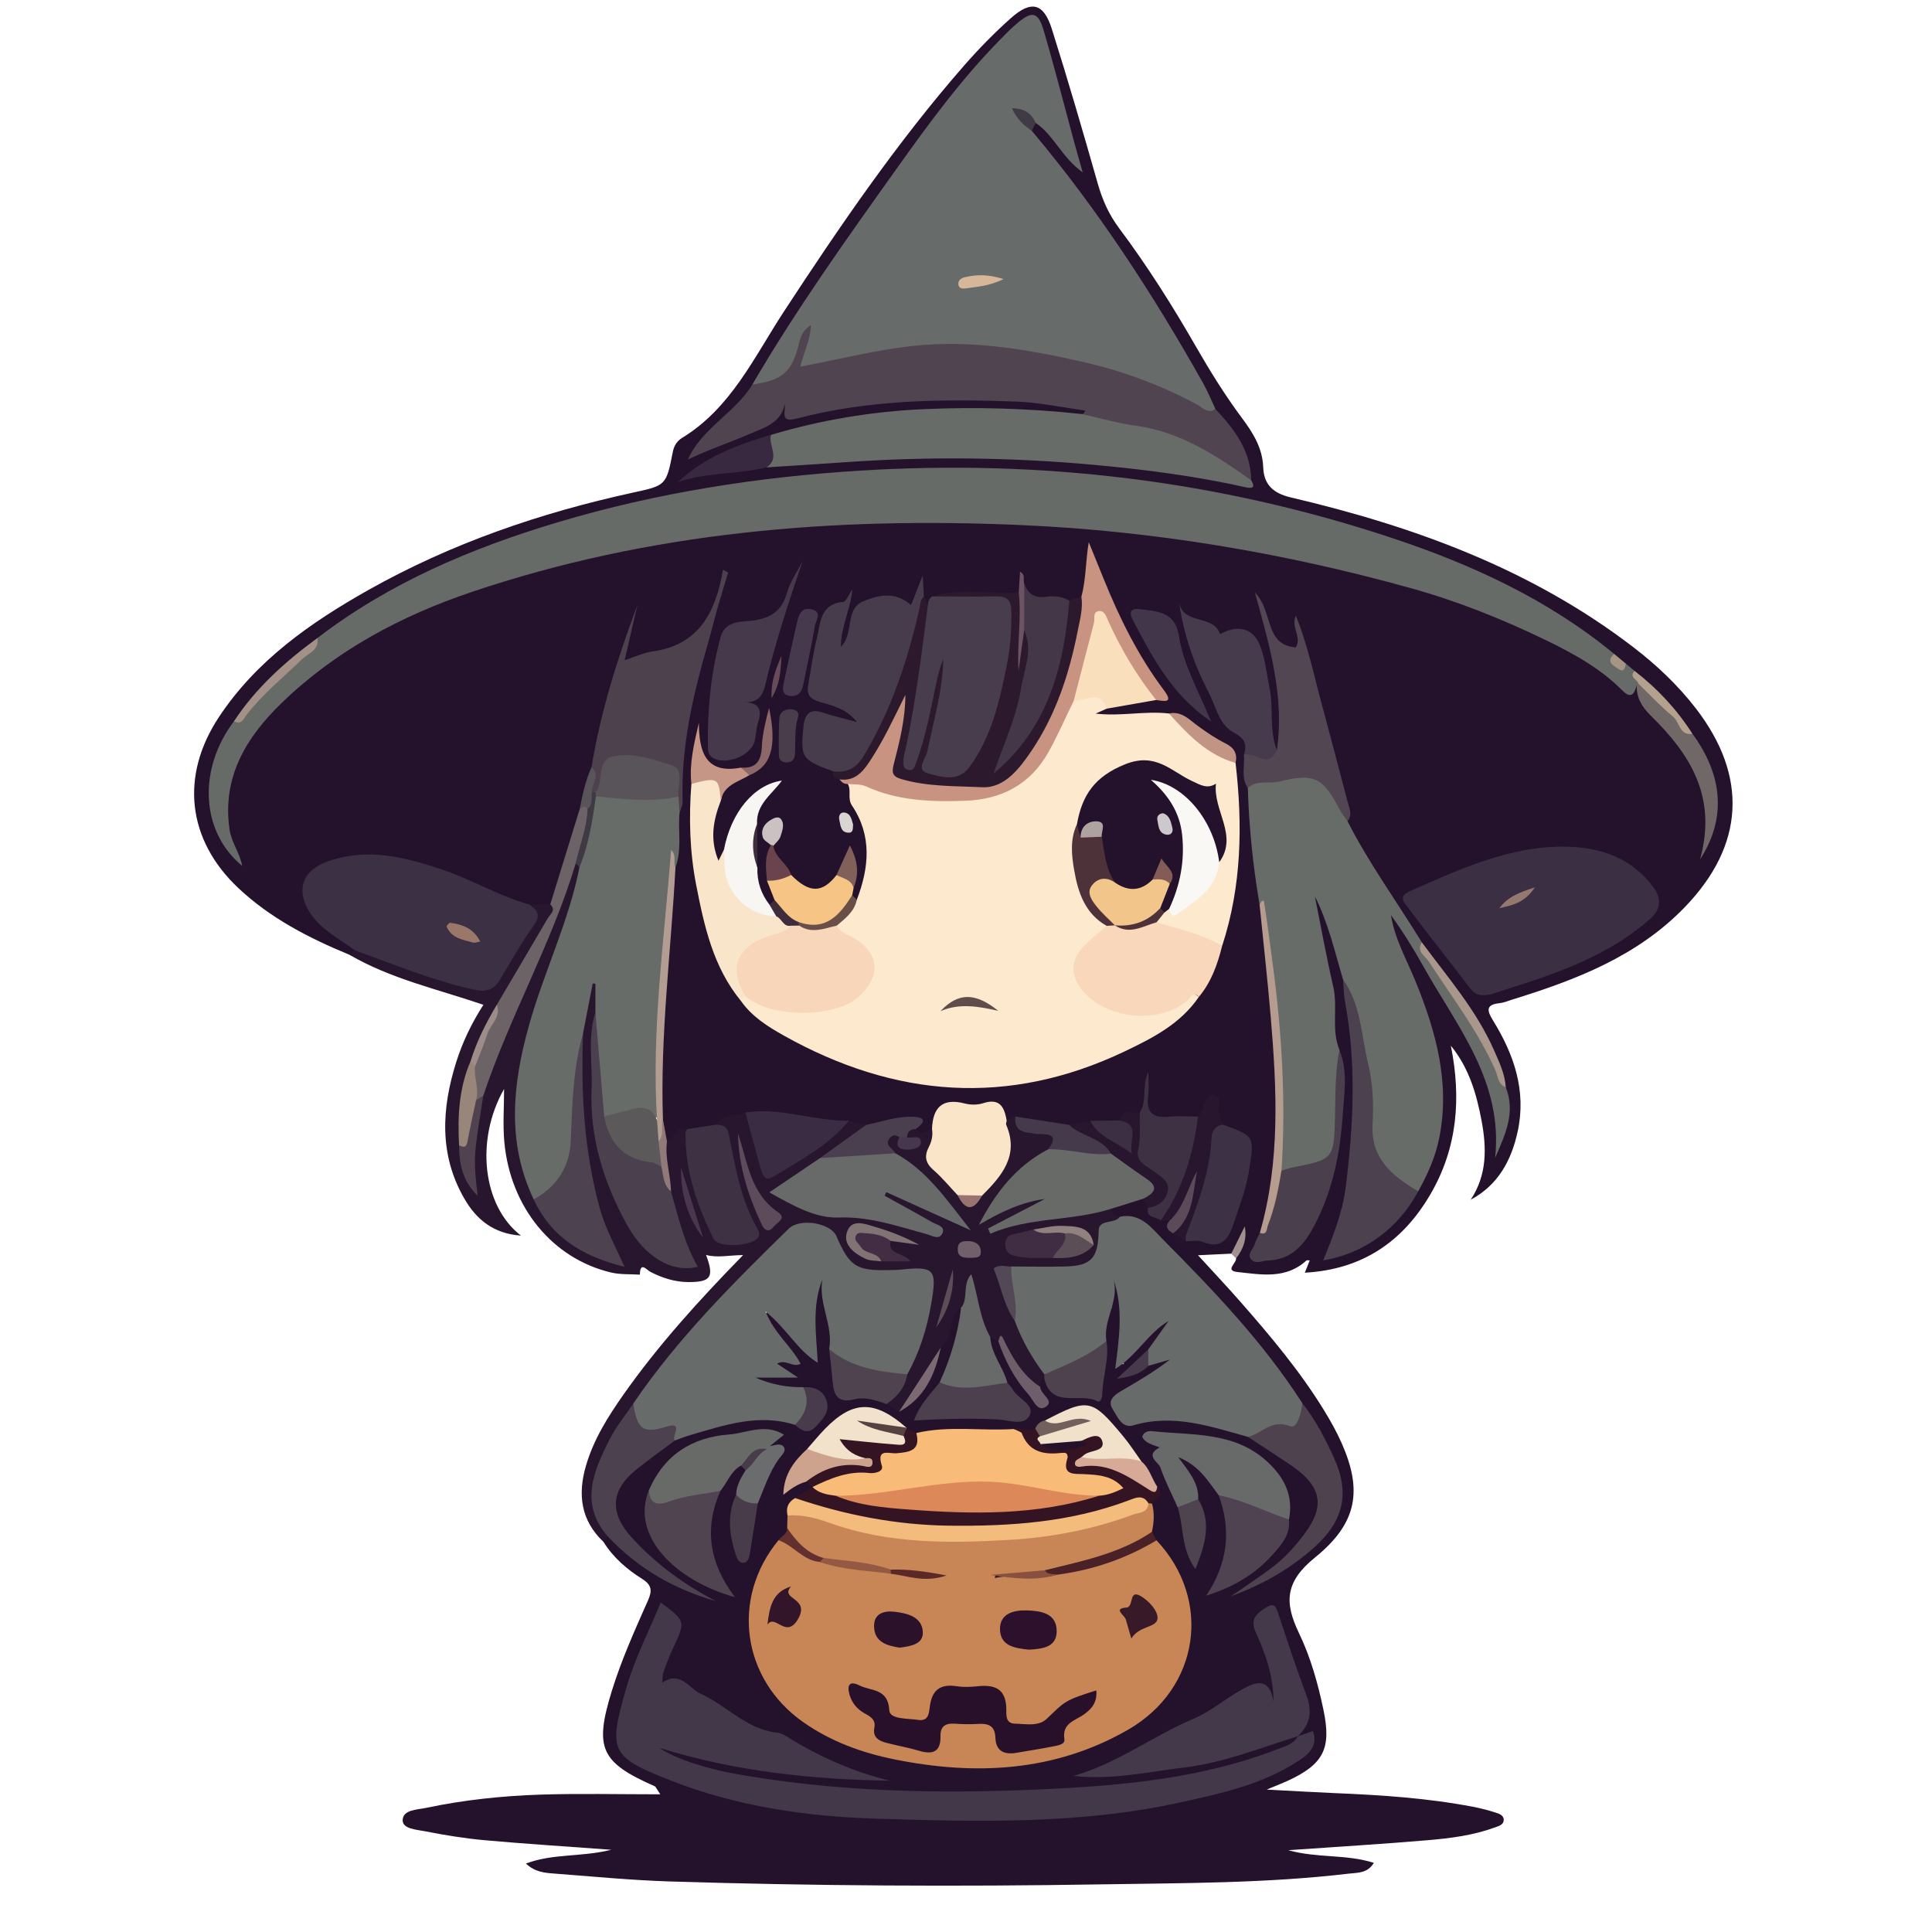 <svg xmlns="http://www.w3.org/2000/svg" xmlns:xlink="http://www.w3.org/1999/xlink" width="500" zoomAndPan="magnify" viewBox="0 0 375.12 383.04" height="500" preserveAspectRatio="xMidYMid meet" version="1.0"><path fill="#24112b" d="M 240.148 248.551 C 238.133 248.648 236.117 248.742 233.559 248.867 C 236.527 252.117 239.301 255.055 241.969 258.094 C 247.945 264.91 253.781 271.844 258.539 279.598 C 259.828 281.699 261.047 283.867 262.039 286.117 C 266.109 295.34 265.289 301.883 256.746 308.797 C 250.816 313.598 250.641 317.695 253.582 323.793 C 255.887 328.582 257.344 333.789 258.441 339.051 C 260.023 346.656 258.477 349.758 251.363 353.055 C 250.387 353.504 249.375 353.891 247.176 354.805 C 252.469 355.082 256.562 355.332 260.66 355.504 C 269.852 355.883 279.016 356.48 288.07 358.215 C 289.547 358.5 291.016 358.867 292.449 359.328 C 293.188 359.566 294.191 359.852 294.172 360.832 C 294.152 361.777 293.191 362.035 292.441 362.305 C 288.152 363.875 283.648 364.453 279.156 364.836 C 270.148 365.602 261.117 366.141 251.441 366.82 C 257.309 368.445 262.926 367.574 268.418 369.332 C 267.152 371.449 265.172 371.262 263.406 371.473 C 247.156 373.398 230.805 373.328 214.484 373.594 C 185.938 374.062 157.387 373.91 128.848 373.02 C 121.176 372.777 113.516 372.031 105.859 371.449 C 104.016 371.309 102.098 371.16 100.312 369.473 C 105.699 367.434 111.141 368.234 117.238 366.738 C 108.168 366.066 100.121 365.562 92.094 364.84 C 88.141 364.48 84.203 363.836 80.309 363.07 C 78.66 362.742 75.863 362.621 75.875 360.895 C 75.891 358.773 78.758 358.805 80.484 358.438 C 88.012 356.848 95.664 356.043 103.34 355.797 C 110.973 355.559 118.621 355.742 126.953 355.742 C 126.129 354.516 126.047 354.23 125.871 354.156 C 115.102 349.406 113.848 346.602 117.328 335.285 C 119.234 329.105 121.883 323.23 124.496 317.34 C 125.355 315.402 125.312 314.266 123.344 313.027 C 120.332 311.129 117.613 308.801 115.691 305.699 C 115.309 304.961 115.75 304.605 116.332 304.316 C 118.656 304.371 119.855 306.273 121.379 307.543 C 125.605 311.078 130.242 313.914 133.684 315.59 C 129.172 313.812 124.242 309.871 119.98 305.027 C 115.973 300.465 116.188 295.367 120.723 291.242 C 123.562 288.664 126.707 286.445 130.094 284.602 C 137.48 281.352 145.012 279.09 153.184 281.227 C 154.516 281.762 155.805 282.969 157.27 281.473 C 158.168 280.555 158.883 279.504 158.477 278.176 C 157.945 276.434 156.512 276.066 154.879 276.188 C 152.125 276.242 149.414 275.879 146.754 275.207 C 145.871 274.984 144.605 274.82 144.723 273.629 C 144.836 272.516 146.078 272.426 147.008 272.273 C 148.227 272.074 149.461 272.055 151.051 272.332 C 147.637 269.852 150.695 269.547 152.066 268.727 C 150.836 266.566 148.949 265.059 147.969 262.918 C 147.57 262.055 147.043 261.023 147.988 260.293 C 148.93 259.57 149.824 260.344 150.539 260.918 C 152.797 262.734 154.172 265.367 156.605 267.477 C 156.648 264.23 156.52 261.176 156.645 258.129 C 156.703 256.754 156.855 255.387 157.508 254.148 C 157.883 253.441 158.254 252.531 159.27 252.793 C 159.977 252.977 160.363 253.77 160.27 254.426 C 159.625 258.945 162.48 263.125 161.535 267.66 C 162.109 270.832 162.43 274.043 163.055 277.18 C 165.816 275.594 168.566 276.129 171.316 277.137 C 172.34 277.609 173.301 278.23 174.453 278.383 C 178.797 275.781 180.352 271.402 181.766 266.934 C 182.57 265.227 183.336 263.52 183.906 261.711 C 184.336 260.355 184.723 258.695 186.852 259.371 C 187.941 264.855 185.562 269.52 183.367 274.227 C 182.117 276.172 180.656 277.965 178.812 280.5 C 185.527 279.398 191.738 280.645 198.387 280.258 C 197.773 277.594 195.691 276.367 194.906 274.418 C 193.977 271.344 190.895 268.926 192.09 265.203 C 192.902 264.512 193.594 264.945 194.281 265.43 C 196.859 269.328 198.508 273.867 202.199 277.223 C 201.895 276.285 201.539 275.539 201.578 274.695 C 201.699 273.852 202.012 273.176 202.965 273.031 C 205.441 274.812 207.82 276.582 211.266 276.02 C 212.781 275.77 213.367 275.348 213.625 273.938 C 214.137 271.133 214.453 268.324 214.215 265.465 C 214.219 263.68 214.078 261.883 214.508 260.129 C 214.703 259.332 215.059 258.707 215.961 258.34 C 216.273 258.211 216.82 260.633 216.355 258.402 C 215.969 256.547 214.773 254.859 216.129 252.984 C 216.402 252.605 216.871 252.602 217.219 252.828 C 219.09 254.074 219.113 256.078 219.121 257.988 C 219.133 262.062 219.578 266.16 218.387 270.176 C 218.402 270.715 219.27 270.32 218.719 270.328 C 218.461 270.332 218.367 270.219 218.469 270 C 220.074 266.594 222.836 264.133 225.422 261.535 C 225.988 260.965 226.926 260.504 227.668 261.035 C 228.629 261.727 228.223 262.762 227.816 263.648 C 227.121 265.168 226.055 266.422 224.902 267.605 C 223.391 268.918 222.031 270.41 220.543 271.652 C 220.004 271.965 220.816 272.305 220.418 271.926 C 221.418 271.004 222.719 270.586 223.852 269.879 C 225.422 269.34 227.438 267.512 228.492 269.531 C 229.305 271.078 226.906 272.031 225.598 272.926 C 223.906 274.074 222.027 274.914 220.309 276.012 C 219.191 276.73 217.727 277.438 218.32 279.141 C 218.906 280.824 220.41 281.266 222.008 280.906 C 227.238 279.723 232.285 281.133 237.379 281.887 C 239.559 282.207 241.602 282.926 243.539 283.965 C 247.203 285.848 250.777 287.879 253.973 290.52 C 258.719 294.441 259.43 298.145 256.348 303.516 C 253.293 308.844 248.27 311.965 245.031 313.996 C 248.387 311.812 253.488 308.531 257.676 303.996 C 260.98 300.422 261.887 296.539 260.297 291.871 C 258.68 287.129 256.324 282.844 253.422 278.809 C 247.812 270.531 241.598 262.742 234.516 255.695 C 231.039 252.238 228.344 248.07 224.293 245.105 C 222.129 243.523 220.078 242.16 217.371 241.992 C 216.242 241.555 215.609 240.832 215.949 239.547 C 217.609 237.543 219.809 236.984 222.285 237.164 C 223.094 237.383 223.637 237.922 224.02 238.637 C 224.449 239.848 225.375 240.512 226.559 240.895 C 227.047 241.09 227.492 241.352 227.875 241.719 C 228.328 242.422 228.594 243.254 229.273 243.801 C 230.113 244.422 231.004 244.895 232.086 244.879 C 238.426 245.379 238.43 245.379 240.5 239.352 C 241.211 237.281 241.902 235.207 242.328 233.047 C 243.594 226.629 243.613 226.633 238.18 223.629 C 236.91 222.613 236.984 220.945 236.266 219.547 C 235.027 220.414 234.582 222.152 232.91 222.367 C 232.25 222.539 231.578 222.602 230.906 222.633 C 223.531 222.961 223.262 222.707 223.297 215.324 C 223.066 217.102 223.758 219.016 222.523 220.648 C 221.176 221.859 219.195 221.715 217.82 222.855 C 216.113 223.582 214.309 223.363 212.535 223.387 C 210.98 223.238 209.562 224.008 208.039 224.074 C 204.625 223.898 201.309 223.047 197.93 222.637 C 197.117 222.617 196.281 222.801 195.512 222.379 C 193.512 219.141 190.215 220.508 187.402 219.953 C 183.512 219.184 182.465 221.746 181.188 224.32 C 179.969 225.352 178.727 225.84 177.395 224.508 C 177.164 222.766 176.133 222.441 174.551 222.727 C 172.168 223.16 169.832 223.859 167.391 223.961 C 166.109 223.965 164.922 223.352 163.633 223.398 C 157.254 223.527 151.094 221.125 144.68 221.77 C 142.387 222.051 140.121 222.434 138.133 223.734 C 136.395 224.504 134.566 224.906 132.68 225.062 C 130.84 224.496 129.66 227.578 127.633 225.988 C 126.902 224.535 126.715 222.922 126.266 221.383 C 125.777 210.57 126.812 199.832 127.582 189.062 C 127.984 183.484 128.812 177.922 128.762 172.312 C 130.098 168.875 128.762 165.23 129.57 161.754 C 129.988 160.172 130.301 158.582 130.293 156.906 C 130.227 145.672 132.273 134.844 136.508 124.422 C 137.566 121.82 137.695 118.898 139.137 116.41 C 138.836 116.762 138.613 117.219 138.586 117.586 C 137.828 127.773 129.582 129.082 122.234 131.387 C 119.742 132.168 118.934 131.145 119.676 128.613 C 120.203 126.812 120.516 124.945 121.004 123.129 C 119.355 132.906 116.367 142.371 114.371 152.07 C 113.438 154.91 112.605 157.777 111.988 160.703 C 110.691 165.57 109.438 170.453 107.805 175.223 C 107.23 176.902 106.629 178.586 105.168 179.758 C 103.961 180.5 102.617 180.441 101.281 180.438 C 96.859 179.844 93.039 177.594 89.047 175.852 C 83.625 173.48 78.086 171.676 72.203 170.891 C 68.305 170.367 64.531 170.715 60.945 172.242 C 57.004 173.926 56.27 176.969 58.715 180.496 C 59.984 182.328 61.633 183.73 63.441 184.992 C 64.773 185.918 66.273 186.727 66.648 188.539 C 66.469 189.254 66.164 189.746 65.324 189.293 C 57.309 185.996 49.641 182.043 43.281 176.055 C 33.133 166.492 31.727 153.801 39.469 142.125 C 46.887 130.941 57.551 123.477 68.988 117.023 C 85.484 107.723 103.195 101.656 121.641 97.641 C 128.09 96.238 128.129 96.242 129.453 89.5 C 129.676 88.359 130.316 87.398 131.254 86.828 C 140.984 80.895 145.551 70.793 151.449 61.777 C 162.512 44.883 173.883 28.207 187.199 12.98 C 190.086 9.68 193.176 6.52 196.445 3.605 C 200.496 -0.008 202.949 0.598 204.574 5.727 C 207.793 15.926 210.781 26.199 213.711 36.492 C 214.629 39.703 215.914 42.566 217.938 45.273 C 223.531 52.75 228.52 60.648 233.168 68.75 C 235.977 73.633 238.934 78.402 242.305 82.926 C 244.438 85.785 246.34 88.797 246.48 92.594 C 246.609 96.062 248.41 97.785 251.957 98.621 C 276.441 104.367 299.77 112.863 319.984 128.402 C 324.566 131.926 328.75 135.895 332.297 140.496 C 342.641 153.941 341.891 167.562 330.145 179.777 C 320.664 189.637 308.406 194.305 295.742 198.215 C 294.957 198.457 294.176 198.805 293.371 198.887 C 290.531 199.18 290.859 200.402 292.066 202.355 C 296.215 209.078 298.68 216.266 296.945 224.285 C 295.707 230.02 293.102 234.914 287.625 237.859 C 290.891 232.906 290.793 227.617 289.777 222.195 C 288.773 216.855 287.281 211.719 283.684 207.316 C 285.785 217.715 284.984 227.645 279.617 236.812 C 274.141 246.184 266.102 251.707 254.738 252.324 C 255.133 251.34 255.422 250.609 255.707 249.895 C 255.473 249.895 255.16 249.801 255.043 249.91 C 250.984 253.652 246.078 252.699 241.371 252.188 C 238.801 251.91 241.25 250.398 241.102 249.477 C 241.383 248.195 241.605 246.895 241.926 246.402 C 241.777 246.824 241.43 248.066 240.148 248.551 Z M 240.148 248.551 " fill-opacity="1" fill-rule="nonzero"/><path fill="#27162e" d="M 116.57 304.664 C 116.277 305.008 115.988 305.355 115.695 305.699 C 111.176 301.445 110.555 296.285 112.211 290.605 C 113.727 285.391 116.574 280.863 119.656 276.484 C 126.531 266.715 134.523 257.891 143.367 248.836 C 140.516 248.852 138.301 249.426 136.02 248.805 C 137.672 253.211 137.004 254.203 132.473 254.184 C 129.836 254.168 127.363 253.383 125.012 252.172 C 124.23 251.773 122.945 250 122.902 252.715 C 121.004 252.59 119.051 252.723 117.227 252.297 C 105.594 249.562 97.211 239.367 96.027 226.398 C 95.715 223 95.98 219.547 95.98 215.898 C 90.242 225.969 91.688 239.094 99.32 244.969 C 93.914 244.602 90.504 241.805 88.102 237.645 C 83.066 228.918 83.59 219.781 86.492 210.57 C 87.727 206.648 89.496 202.938 91.879 199.211 C 82.816 196.117 73.547 194.082 65.332 189.297 C 65.684 188.996 66.031 188.695 66.379 188.395 C 68.207 187.074 69.801 188.367 71.328 189.004 C 77 191.359 82.84 193.145 88.777 194.672 C 91.535 195.379 93.602 194.891 95.008 192.34 C 97.316 188.145 101.305 184.723 100.957 179.316 C 102.352 179.309 103.742 179.305 105.137 179.301 C 107.453 180.117 105.852 181.379 105.387 182.34 C 102.473 188.371 98.828 193.984 95.418 199.734 C 93.332 203.473 91.465 207.301 90.168 211.395 C 88.57 216.371 87.93 221.477 88.168 226.688 C 88.094 229.031 88.992 231.227 89.289 233.527 C 88.199 227.902 90.25 222.586 90.824 217.121 C 94.309 206.309 98.906 195.945 103.785 185.719 C 105.32 182.5 106.609 179.262 107.574 175.844 C 108.078 174.066 108.211 172.004 110.078 170.871 C 110.855 170.883 111.273 171.359 111.559 172.012 C 112.168 174.711 111.051 177.137 110.309 179.605 C 107.957 187.473 104.652 195.031 102.367 202.914 C 99.07 214.293 97.926 225.73 102.812 237.039 C 106.836 244.074 110.398 247.051 117.16 248.77 C 115.406 244.57 114.031 240.477 112.902 236.281 C 110.066 225.758 110.551 215.047 110.43 204.348 C 110.582 201.488 111.344 198.758 112.172 196.051 C 112.434 195.184 112.781 194.047 113.977 194.25 C 114.816 194.398 115.043 195.379 115.215 196.172 C 115.508 197.512 115.422 198.855 115.188 200.188 C 113.496 214.676 113.691 228.906 121.402 241.969 C 123.719 245.895 126.785 249.129 132.582 250.762 C 130.402 245.332 128.781 240.641 127.965 235.746 C 128.062 232.594 125.473 229.352 128.281 226.301 C 129.66 225.547 130.145 223.316 132.305 223.848 C 133.727 229.801 134.402 235.941 136.871 241.629 C 138.402 245.16 140.191 246.23 143.07 245.203 C 144.051 244.852 145.035 244.375 144.465 243.203 C 141.332 236.77 140.961 229.469 138.035 222.977 C 139.332 220.641 141.941 221.445 143.84 220.551 C 146.328 222.762 146.203 226.02 147.062 228.852 C 147.926 231.695 149.109 232.379 151.754 230.664 C 156.008 227.906 159.914 224.629 164.375 222.191 C 165.5 222.473 166.621 222.754 167.746 223.035 C 167.449 225.816 164.777 226.242 163.105 227.633 C 161.863 228.66 160.418 229.441 159.133 230.438 C 156.707 232.414 153.938 233.93 151.133 236.105 C 154.613 238.344 158.043 240.086 161.625 240.043 C 168.051 239.969 173.996 241.719 180.5 243.77 C 178.043 241.758 175.648 240.742 173.426 239.453 C 172.273 238.785 170.473 238.023 171.109 236.531 C 171.828 234.844 173.539 235.91 174.688 236.457 C 178.152 238.105 181.828 239.301 185.121 241.309 C 181.598 236.727 177.762 232.461 172.902 229.227 C 171.949 228.285 170.922 227.262 171.543 225.816 C 172.066 224.605 173.113 224.086 174.441 224.812 C 175.035 225.266 175.023 226.637 175.805 226.414 C 176.516 226.207 175.387 225.488 175.512 224.891 C 175.738 223.613 176.359 223.133 177.574 223.852 C 178.668 225.242 179.742 224.301 180.82 223.828 C 181.164 224.07 181.609 224.473 181.504 224.777 C 179.621 230.195 183.848 232.871 186.574 236.211 C 187.883 238.453 189.031 237.883 190.102 236.004 C 193.195 232.727 196.031 229.375 194.73 224.316 C 194.543 223.578 194.941 222.73 195.633 222.184 C 196.211 221.91 196.785 221.641 197.363 221.367 C 198.805 223.383 201.16 223.348 203.219 223.996 C 205.832 224.82 206.578 226.238 204.535 228.465 C 199.145 231.84 194.961 236.41 192.117 240.719 C 194.188 238.781 197.824 237.637 201.434 236.477 C 202.355 236.18 203.543 236.184 203.906 237.289 C 204.18 238.133 203.289 238.73 202.605 239.188 C 200.074 240.871 197.234 241.895 194.426 242.945 C 201.539 240.742 208.797 239.398 216.289 239.664 C 216.398 240.75 217.109 241.133 218.082 241.227 C 216.895 243.258 215.652 245.156 215.012 247.586 C 214.176 250.754 211.172 252 207.988 252.191 C 204.332 252.414 200.664 252.359 197.004 252.23 C 195.926 252.129 194.723 252.395 193.848 251.098 C 195.52 254.539 196.32 258.109 198.02 261.32 C 199.375 265.184 202.215 268.305 203.449 272.227 C 203.465 272.637 203.336 272.996 203.074 273.312 C 202.457 273.688 202.305 274.293 202.277 274.953 C 199.68 274.797 198.242 273.137 197.043 271.047 C 196.047 269.312 195.676 267.195 193.957 265.891 C 193.426 265.613 192.898 265.34 192.371 265.066 C 190.316 265.051 190.254 263.273 189.824 261.988 C 188.949 259.332 188.398 256.582 188.199 253.793 C 188.188 255.801 189.336 258.051 186.582 259.289 C 183.832 261.195 185.242 265.234 182.547 267.168 C 180.613 271.949 178.121 276.367 174.273 279.902 C 173.445 279.391 172.621 278.883 171.793 278.371 C 172.273 275.871 174.73 274.387 175.098 271.84 C 177.355 267.098 179.062 262.184 179.582 256.934 C 179.98 252.906 179.32 252.27 175.395 252.758 C 169.121 253.539 163.734 252.844 160.617 246.125 C 159.109 242.871 155.098 242.75 152.277 245.52 C 142.5 255.129 132.625 264.656 124.707 275.961 C 124 276.973 123.195 277.91 122.43 278.879 C 120.105 282.555 117.602 286.098 116.008 290.223 C 114.453 294.238 113.863 298.078 116.195 301.98 C 116.668 302.773 117.164 303.676 116.57 304.664 Z M 116.57 304.664 " fill-opacity="1" fill-rule="nonzero"/><path fill="#a2908f" d="M 240.148 248.551 C 241.043 246.75 241.938 244.949 242.828 243.148 C 243.305 245.652 242.523 247.676 241.109 249.488 C 240.789 249.176 240.469 248.863 240.148 248.551 Z M 240.148 248.551 " fill-opacity="1" fill-rule="nonzero"/><path fill="#fce9ce" d="M 241.008 151.262 C 242.414 163.512 242.23 175.648 238.352 187.516 C 233.594 187.234 229.309 185.484 225.176 183.258 C 224.867 182.094 225.57 181.324 226.215 180.523 C 226.652 180.09 227.164 179.812 227.789 179.77 C 232.938 178.914 235.312 175.211 236.977 170.785 C 239.582 166.191 236.898 162.074 235.801 157.816 C 235.656 157.246 235.098 157.051 234.543 156.93 C 232.492 156.492 230.887 155.145 229.105 154.176 C 222.91 150.801 219.598 151.105 214.203 155.555 C 211.52 157.77 211.684 161.168 210.484 164 C 209.066 171.211 210.555 177.633 215.621 183.09 C 216.055 185.348 214.094 186.094 212.906 187.289 C 209.191 191.027 209.43 194.352 213.707 197.527 C 218.215 200.879 225.875 200.953 230.543 197.691 C 232.242 196.508 232.242 196.508 233.723 197.652 C 230.098 202.977 224.602 205.789 219.039 208.441 C 195.965 219.441 173.434 217.637 151.445 205.316 C 148.238 203.52 145.086 201.535 142.91 198.406 C 142.59 197.582 143.094 197.312 143.758 197.156 C 149.578 199.621 155.523 200.426 161.688 198.516 C 163.699 197.891 165.461 196.941 166.711 195.203 C 168.766 192.336 168.309 189.449 165.445 187.414 C 164.027 186.41 162.168 185.91 161.613 183.953 C 162.199 181.449 163.984 179.879 165.906 178.41 C 168.355 172.027 168.973 165.699 164.945 159.695 C 163.996 158.277 164.902 156.727 164.117 155.406 C 166.027 153.582 167.992 154.715 169.848 155.418 C 176.445 157.93 183.359 157.922 190.125 157.254 C 197.477 156.531 201.77 151.254 204.855 144.922 C 205.98 142.613 206.469 139.918 208.746 138.277 C 210.223 137.539 211.77 136.891 213.41 137.422 C 214.793 137.867 216.402 138.398 215.449 140.5 C 214.723 140.824 213.992 141.148 213.266 141.473 C 218.137 142.078 222.965 140.906 227.805 141.457 C 232.395 144.469 236.523 148.105 241.008 151.262 Z M 241.008 151.262 " fill-opacity="1" fill-rule="nonzero"/><path fill="#c88656" d="M 225.332 305.379 C 236.41 317.145 233.934 334.758 219.676 342.945 C 205.176 351.273 189.5 352.066 173.434 348.828 C 166.93 347.52 160.758 345.277 155.285 341.434 C 143.074 332.855 140.918 316.836 150.383 305.363 C 152.188 304.492 153.133 305.891 154.266 306.82 C 155.656 307.961 157.195 308.836 158.91 309.387 C 163.598 310.465 168.461 310.438 173.125 311.652 C 176.332 311.805 179.488 312.637 182.723 312.441 C 179.48 312.656 176.324 311.789 173.109 311.629 C 168.633 310.555 164.035 310.277 159.504 309.543 C 156.195 308.289 152.871 307.055 152.105 302.945 C 152.129 302.117 152.156 301.297 152.18 300.469 C 154.594 298.422 157.223 299.512 159.586 300.293 C 174.934 305.371 190.52 304.965 206.199 302.59 C 212.012 301.707 217.68 300.191 223.117 297.891 C 223.602 297.734 224.047 297.812 224.453 298.125 C 224.949 299.988 224.832 301.848 224.418 303.707 C 222.949 306.789 219.75 307.441 217.062 308.414 C 212.48 310.066 207.742 311.379 202.879 312.062 C 199.703 311.941 196.57 312.891 193.676 312.402 C 192.84 312.438 193.641 313.301 193.379 312.816 C 197.32 312.121 201.348 312.387 205.297 311.734 C 211.316 310.102 217.52 309.016 222.961 305.684 C 223.664 305.262 224.492 305.102 225.332 305.379 Z M 225.332 305.379 " fill-opacity="1" fill-rule="nonzero"/><path fill="#676b69" d="M 145.203 76.234 C 153.848 61.406 163.812 47.457 173.758 33.504 C 180.199 24.457 186.766 15.492 194.609 7.566 C 195.574 6.594 196.531 5.602 197.578 4.715 C 200.68 2.07 201.859 2.281 202.996 6.156 C 205.117 13.375 206.973 20.676 208.945 27.938 C 209.441 29.762 209.969 31.578 210.699 34.18 C 206.516 31.184 204.969 26.781 201.379 24.375 C 200.789 24.141 200.273 23.676 199.566 23.77 C 199.906 24.496 200.098 25.297 200.609 25.938 C 213.641 41.422 224.629 58.301 234.535 75.906 C 235.477 77.57 236.195 79.363 237.016 81.094 C 235.41 83.613 233.641 81.695 232.266 81.008 C 226.234 77.984 219.969 75.648 213.496 73.812 C 195.891 68.824 178.215 67.777 160.418 72.777 C 159.496 73.035 158.562 73.277 157.613 73.387 C 154.445 73.754 153.922 73.172 154.871 70.18 C 155.324 68.746 155.352 67.258 155.582 66.602 C 155.801 65.273 155.129 65.895 155.664 65.781 C 155.785 65.754 155.824 65.891 155.762 66.18 C 155.285 68.457 154.77 70.723 153.676 72.805 C 151.926 76.117 148.82 77.367 145.203 76.234 Z M 145.203 76.234 " fill-opacity="1" fill-rule="nonzero"/><path fill="#676b68" d="M 318.375 131.566 C 318.957 132.047 319.535 132.535 320.117 133.02 C 320.16 133.922 321.117 134.379 321.211 135.262 C 321.168 135.656 320.938 135.836 320.547 135.828 C 320.066 137.496 319.496 138.723 317.664 136.871 C 313.289 132.434 307.656 129.398 302.348 126.832 C 293.836 122.719 284.91 119.148 275.66 116.582 C 250.395 109.566 224.734 105.258 198.52 104.102 C 161.461 102.457 124.977 105.418 89.594 117.352 C 75.555 122.086 62.621 128.977 51.898 139.355 C 44.902 146.125 40.012 154.023 41.559 164.523 C 41.922 166.977 43.512 168.934 44.066 171.672 C 35.797 164.906 35.246 152.461 42.441 142.98 C 47.66 137.199 53.625 132.176 58.953 126.508 C 73.312 115.488 89.688 108.59 106.844 103.48 C 126.32 97.68 146.246 94.566 166.57 93.305 C 202.559 91.074 237.656 95.277 271.844 106.602 C 287.77 111.875 302.945 118.832 316.059 129.641 C 316.195 131.055 316.625 132.102 318.375 131.566 Z M 318.375 131.566 " fill-opacity="1" fill-rule="nonzero"/><path fill="#686c69" d="M 294.574 215.547 C 296.582 220.594 294.438 225 292.461 229.574 C 294.113 214.34 284.797 203.383 278.145 191.43 C 276.23 187.988 274.129 184.648 271.809 181.414 C 272.566 186.199 274.977 190.336 276.746 194.707 C 280.766 204.617 283.547 214.668 281.402 225.531 C 280.645 229.375 279.086 232.824 277.215 236.191 C 275.723 237.215 274.586 236.281 273.547 235.41 C 269.398 231.926 266.637 227.938 266.789 222.031 C 267.027 212.531 264.984 203.293 262.316 194.207 C 260.652 188.656 259.398 182.977 256.73 177.715 C 257.93 183.684 259 189.68 260.371 195.609 C 261.328 199.762 259.926 204.102 261.598 208.156 C 261.805 215.059 261.848 221.973 260.52 228.777 C 260 231.457 257.664 232.234 255.25 232.539 C 253.512 232.758 251.746 233.23 250.039 232.379 C 248.59 230.402 248.926 228.023 249.371 226.031 C 251.059 218.48 249.195 211.004 248.949 203.543 C 248.695 195.824 247.5 188.055 246.367 180.352 C 246.301 179.891 246.109 179.629 245.77 179.41 C 244.469 171.734 243.66 164.008 243.441 156.227 C 243.309 154.684 244.547 154.547 245.539 154.277 C 246.977 153.891 248.461 153.715 249.938 153.52 C 258.914 152.316 261.051 153.824 263.199 162.816 C 267.473 171.211 273.027 178.82 277.934 186.824 C 278.715 189.812 280.883 191.973 282.668 194.289 C 287.715 200.793 291.488 207.965 294.574 215.547 Z M 294.574 215.547 " fill-opacity="1" fill-rule="nonzero"/><path fill="#686c69" d="M 114.082 200.707 C 114.082 198.82 114.082 196.93 114.082 195.043 C 113.906 195.02 113.73 194.996 113.555 194.973 C 112.914 198.266 112.277 201.555 111.637 204.848 C 110.73 211.602 110.387 218.398 110.5 225.199 C 110.582 229.969 108.422 233.586 105.391 236.875 C 104.477 237.863 103.383 238.859 101.852 237.793 C 96.457 226.492 97.668 214.965 100.871 203.453 C 103.828 192.824 108.785 182.82 110.93 171.922 C 111.086 166.859 111.688 161.895 114.242 157.375 C 119.723 156.605 125.191 156.875 130.652 157.629 C 131.246 158.809 131.121 160.016 130.758 161.223 C 130.449 164.805 131.27 168.465 129.957 171.969 C 129.859 171.871 129.734 171.789 129.672 171.672 C 129.461 171.301 129.402 171.215 129.387 171.43 C 128.332 184.91 127.305 198.391 126.492 211.887 C 126.293 215.184 127.172 218.426 126.867 221.719 C 123.031 220.648 119.008 222.91 115.211 221.047 C 113.746 214.332 113.578 207.539 114.082 200.707 Z M 114.082 200.707 " fill-opacity="1" fill-rule="nonzero"/><path fill="#676b69" d="M 203.102 272.488 C 200.633 269.23 198.629 265.719 197.227 261.871 C 197.137 258.27 194.027 254.859 196.539 251.094 C 200.059 251.098 203.578 251.18 207.098 251.098 C 212.516 250.977 213.754 249.406 213.863 243.961 C 213.906 241.645 217.023 242.742 218.078 241.23 C 222.203 240.363 224.445 243.562 226.688 245.82 C 236.691 255.895 246.52 266.164 254.242 278.199 C 254.867 282.516 254.008 283.918 249.945 283.754 C 247.598 283.66 245.879 286.262 243.449 284.875 C 236.012 282.812 228.668 280.238 220.73 282.59 C 218.461 283.262 217.551 280.805 216.609 279.328 C 215.559 277.664 216.941 276.582 218.316 275.781 C 221.605 273.867 224.898 271.965 227.992 269.547 C 226.562 269.961 225.133 270.383 223.703 270.797 C 222.66 269.715 223.012 268.625 223.695 267.535 C 225.035 265.66 226.379 263.785 227.719 261.906 C 223.66 264.285 221.496 268.688 217.145 271.418 C 217.953 265.16 218.789 259.363 216.781 253.602 C 218.055 257.918 214.684 261.637 215.402 265.859 C 212.527 270.352 208.301 272.32 203.102 272.488 Z M 203.102 272.488 " fill-opacity="1" fill-rule="nonzero"/><path fill="#676b69" d="M 121.586 278.281 C 130.348 265.383 141.324 254.453 152.395 243.609 C 154.621 241.43 160.711 242.438 161.859 245.07 C 164.52 251.152 165.785 251.961 172.391 251.805 C 173.078 251.789 173.766 251.797 174.445 251.727 C 181.336 251.004 181.871 251.562 180.652 258.543 C 179.801 263.434 178.359 268.133 175.91 272.48 C 171.188 274.535 163.121 271.93 160.43 267.484 C 161.289 262.766 158.242 258.43 159.082 253.691 C 156.965 259.031 157.879 264.516 158.168 270.188 C 154.148 267.738 152.035 263.414 147.805 260.008 C 149.633 264.516 152.98 266.918 154.773 270.387 C 153.211 271.223 151.871 269.375 150.102 270.363 C 151.332 271.176 152.461 271.926 154.27 273.121 C 151.008 273.121 148.41 273.121 145.809 273.121 C 148.898 274.469 152.035 275.09 155.285 275.02 C 157.918 277.988 157.277 280.891 153.633 282.488 C 146.422 280.199 139.664 282.551 132.875 284.531 C 131.832 284.832 130.828 285.242 129.805 285.605 C 128.992 285.379 129.785 283.473 127.758 284.188 C 123.102 285.832 120.625 283.289 121.586 278.281 Z M 121.586 278.281 " fill-opacity="1" fill-rule="nonzero"/><path fill="#42384a" d="M 253.32 344.25 C 254.32 343.906 255.316 343.559 256.344 343.207 C 257.363 346.141 255.598 347.711 253.605 349.031 C 246.371 353.824 238.039 355.598 229.758 357.41 C 209.906 361.738 189.734 361.188 169.656 360.566 C 155.879 360.137 142.043 358.125 129.156 353.055 C 117.078 348.301 116.562 347.328 120.184 334.727 C 121.879 328.824 124.715 323.375 127.039 317.715 C 132.02 321.43 132 321.422 129.418 326.898 C 128.719 328.379 128.137 329.926 127.598 331.477 C 127.383 332.094 127.422 332.801 127.328 333.613 C 130.926 331.121 132.672 334.793 134.977 335.82 C 140.102 338.105 144 342.848 150.02 343.496 C 150.676 343.566 151.355 343.859 151.926 344.219 C 158.312 348.227 165.117 351.254 172.504 353.059 C 157.219 352.781 142.137 351.301 126.797 346.539 C 130.094 348.852 136.664 350.754 141.75 351.668 C 161.664 355.242 181.789 355.672 201.875 354.781 C 217.93 354.074 234.055 352.711 249.32 346.789 C 250.852 346.195 252.492 345.844 253.359 344.223 Z M 253.32 344.25 " fill-opacity="1" fill-rule="nonzero"/><path fill="#504450" d="M 145.203 76.234 C 151.309 75.371 153.121 73.738 154.535 67.738 C 154.852 66.402 155.438 65.309 156.812 64.465 C 156.723 67.359 155.422 69.777 154.699 72.707 C 162.426 71.23 169.625 69.387 177.094 68.578 C 188.492 67.348 199.398 69.211 210.312 71.652 C 218.34 73.449 226.047 76.277 233.34 80.18 C 234.41 80.75 235.465 82.156 237.012 81.09 C 240.785 85.102 244.039 89.367 244.102 95.238 C 242.293 95.512 240.91 94.484 239.621 93.535 C 232.223 88.066 223.688 85.77 214.805 84.316 C 213.223 84.059 211.078 84.449 210.488 82.086 C 210.617 82.043 210.793 82.043 210.867 81.953 C 211.008 81.797 211.086 81.582 211.191 81.391 C 206.637 80.777 202.094 79.789 197.523 79.617 C 182.914 79.078 168.301 79.223 154.035 82.977 C 150.641 83.871 151.797 81.859 151.637 80.141 C 150.812 83.859 147.738 84.707 145.008 85.895 C 140.906 87.676 136.641 89.086 132.422 91.109 C 135.191 84.859 141.793 81.871 145.203 76.234 Z M 145.203 76.234 " fill-opacity="1" fill-rule="nonzero"/><path fill="#3b2f44" d="M 291.5 197.172 C 289.012 197.664 288.203 196.867 287.395 195.805 C 283.34 190.492 279.184 185.254 275.168 179.906 C 274.477 178.988 273.172 177.734 275.484 176.719 C 285.496 172.312 295.496 167.621 306.711 167.863 C 313.379 168.008 319.559 170.094 323.863 175.922 C 325.672 178.375 325.059 180.527 323.242 182.141 C 313.848 190.48 302.055 193.762 291.5 197.172 Z M 291.5 197.172 " fill-opacity="1" fill-rule="nonzero"/><path fill="#676c69" d="M 210.496 82.086 C 214.039 82.871 217.551 83.902 221.137 84.387 C 229.973 85.582 237.105 90.23 244.109 95.238 C 244.941 96.613 244.426 96.922 243.047 96.613 C 233.18 94.406 223.16 93.105 213.117 92.18 C 196.621 90.66 180.082 90.473 163.539 91.645 C 158.367 92.012 153.184 92.328 148.004 92.664 C 148.965 90.605 146.934 88.137 148.891 86.219 C 158.734 83.277 168.785 81.594 179.051 81.125 C 189.555 80.645 200.035 80.961 210.496 82.086 Z M 210.496 82.086 " fill-opacity="1" fill-rule="nonzero"/><path fill="#3b3044" d="M 100.957 179.312 C 102.547 180.406 103.355 181.398 101.875 183.465 C 99.418 186.898 97.348 190.609 95.164 194.238 C 93.934 196.285 92.445 196.742 90.012 196.207 C 81.852 194.414 74.176 191.23 66.375 188.395 C 63.25 186.031 59.641 184.379 57.391 180.805 C 54.75 176.605 55.875 172.703 60.711 170.898 C 68.676 167.922 76.316 169.918 83.871 172.461 C 89.688 174.418 94.996 177.684 100.957 179.312 Z M 100.957 179.312 " fill-opacity="1" fill-rule="nonzero"/><path fill="#473d4c" d="M 180.004 119.902 C 180.066 119.23 180.23 118.609 180.875 118.242 C 185.492 117.398 190.145 118.102 194.781 117.871 C 196.758 117.77 197.551 118.969 197.578 120.656 C 197.727 131.816 195.891 142.527 189.715 152.078 C 187.918 154.852 183.07 155.828 180.051 154.527 C 178.285 153.766 178.039 152.484 178.574 150.832 C 180.391 145.219 181.441 139.418 182.57 133.641 C 181.418 139.434 180.379 145.262 178.496 150.875 C 178.059 152.172 177.75 153.734 175.84 153.27 C 174.379 152.918 173.898 151.543 174.16 150.34 C 176.242 140.707 176.699 130.805 179.078 121.227 C 179.203 120.688 179.594 120.273 180.004 119.902 Z M 180.004 119.902 " fill-opacity="1" fill-rule="nonzero"/><path fill="#463c4c" d="M 161.109 152.895 C 154.977 150.668 154.699 150.16 155.34 144.074 C 155.617 141.445 156.648 140.402 159.328 141.324 C 161.219 141.977 163.191 142.402 165.961 143.156 C 163.602 140.301 160.84 139.867 158.465 139.133 C 156.297 138.465 155.957 137.449 156.305 135.59 C 156.855 132.648 157.195 129.652 157.941 126.762 C 158.734 123.688 158.484 119.738 163.234 119.324 C 163.754 119.281 164.176 118.078 165.051 116.824 C 164.617 121.027 162.734 124.297 162.758 128.258 C 165.453 125.523 163.473 120.766 167.188 119.211 C 170.227 117.941 173.566 117.195 176.664 119.965 C 177.328 118.281 177.965 116.664 178.984 114.066 C 179.094 116.113 179.152 117.195 179.211 118.277 C 178.305 130.113 174.043 140.797 167.918 150.805 C 166.348 153.375 164.219 154.949 161.109 152.895 Z M 161.109 152.895 " fill-opacity="1" fill-rule="nonzero"/><path fill="#43394a" d="M 253.355 344.219 C 245.945 346.523 238.68 349.477 230.926 350.41 C 223.652 351.289 216.426 352.953 208.898 352.094 C 217.465 349.645 224.559 344.211 232.641 340.773 C 236.066 339.316 239.008 336.762 242.293 334.938 C 244.934 333.473 247.754 332.387 248.535 337.398 C 248.488 332.27 246.965 327.91 245.062 323.746 C 243.867 321.137 244.941 320.074 246.875 318.801 C 248.445 317.77 248.922 318.234 249.434 319.789 C 251.234 325.246 253.027 330.715 255.051 336.094 C 256.262 339.309 255.828 341.938 253.324 344.246 C 253.32 344.25 253.355 344.219 253.355 344.219 Z M 253.355 344.219 " fill-opacity="1" fill-rule="nonzero"/><path fill="#4c414d" d="M 130.758 161.23 C 130.691 160.125 130.625 159.02 130.562 157.918 C 129.625 152.816 125.953 151.793 121.484 151.324 C 118.488 151.012 116.812 151.676 116.23 154.707 C 116.031 155.746 115.766 156.855 114.602 157.344 C 114.195 157.422 113.797 157.414 113.402 157.293 C 111.961 155.578 114.191 153.805 113.32 152.078 C 115.137 141.051 118.48 130.438 122.414 119.949 C 121.605 123.449 120.797 126.949 119.887 130.891 C 121.957 130.223 123.645 129.402 125.414 129.156 C 134.629 127.891 137.961 121.316 139.383 112.938 C 139.727 113.129 140.07 113.32 140.414 113.516 C 139.719 115.809 138.996 118.09 138.34 120.395 C 137.668 122.758 137.102 125.156 136.414 127.516 C 133.434 137.773 131.016 148.113 131.375 158.914 C 131.402 159.676 130.973 160.457 130.758 161.23 Z M 130.758 161.23 " fill-opacity="1" fill-rule="nonzero"/><path fill="#f9bc78" d="M 177.707 284.109 C 184.102 282.609 190.609 283.73 197.051 283.32 C 200.488 284.684 203.215 287.777 207.309 287.547 C 208.543 291.914 212.672 290.723 215.586 291.852 C 217.102 292.441 219.066 292.809 218.949 294.82 C 218.828 296.824 216.789 296.969 215.258 297.422 C 214.605 297.613 213.918 297.645 213.227 297.598 C 209.918 297.793 206.695 297.094 203.488 296.5 C 193.961 294.734 184.438 294.836 174.949 296.539 C 170.754 297.293 166.57 297.73 162.32 297.605 C 160.27 297.254 157.715 297.832 157.105 294.801 L 157.066 294.828 C 159.238 291.867 162.383 291.219 165.777 291.133 C 167.523 291.086 169.367 291.414 169.844 288.812 C 170.145 287.172 171.832 287.086 173.191 287.035 C 175.324 286.961 176.809 286.023 177.707 284.109 Z M 177.707 284.109 " fill-opacity="1" fill-rule="nonzero"/><path fill="#f8d7bb" d="M 225.355 182.848 C 229.754 184.219 234.297 185.18 238.348 187.516 C 237.43 191.18 236.203 194.703 233.719 197.652 C 232.555 196.383 232.074 197.789 231.492 198.305 C 225.773 203.328 214.617 202.027 210.195 195.77 C 208.141 192.859 208.504 190.094 210.906 187.617 C 212.312 186.164 213.926 184.91 215.445 183.562 C 215.844 182.992 216.434 182.836 217.082 182.82 C 219.84 183.898 222.605 181.832 225.355 182.848 Z M 225.355 182.848 " fill-opacity="1" fill-rule="nonzero"/><path fill="#2d192d" d="M 161.109 152.895 C 164.047 153.375 165.914 152.191 167.457 149.59 C 172.828 140.523 176.078 130.699 178.367 120.496 C 178.547 119.699 178.48 118.848 179.215 118.277 C 179.477 118.82 179.742 119.359 180.004 119.906 C 178.785 129.516 177.602 139.133 175.559 148.617 C 175.414 149.281 175.195 149.945 175.148 150.621 C 175.09 151.43 175.059 152.379 176.094 152.629 C 177.215 152.898 177.398 151.957 177.68 151.188 C 179.59 146.031 180.57 140.648 181.691 135.297 C 182.012 133.746 182.402 132.207 183.047 130.73 C 182.941 136.914 181.133 142.793 179.945 148.781 C 179.637 150.32 177.508 152.652 179.961 153.309 C 182.562 154.012 185.969 155.176 188.258 152.051 C 192.68 146.016 194.23 138.906 195.672 131.773 C 196.375 128.273 196.605 124.738 196.547 121.152 C 196.512 119.043 195.754 118.199 193.629 118.242 C 189.379 118.324 185.121 118.254 180.871 118.246 C 186.516 116.5 192.309 117.922 198.016 117.441 C 201.199 121.633 197.82 125.656 198.066 129.105 C 198.539 128.344 198.617 126.766 198.645 125.176 C 200.707 125.77 201.035 126.055 200.891 128.539 C 200.672 132.383 199.988 136.168 198.898 139.863 C 197.852 143.418 196.703 146.938 194.812 150.785 C 201.535 143.656 204.195 135.293 206.016 126.52 C 206.535 124.012 206.23 121.262 208.035 119.102 C 208.836 118.828 209.637 118.547 210.438 118.273 C 211.945 119.539 211.691 121.242 211.402 122.844 C 209.938 130.984 207.578 138.836 203.684 146.172 C 202.059 149.227 199.973 151.941 197.297 154.145 C 194.547 156.406 191.496 157.734 187.812 157.016 C 184.305 156.332 180.695 156.91 177.18 156.188 C 172.203 155.172 171.402 154.031 172.488 149.156 C 172.785 147.816 173.043 146.461 173.523 145.18 C 174.008 143.883 174.148 142.516 174.504 141.422 C 173.688 145.637 171.051 149.172 168.594 152.766 C 167.117 154.926 164.98 155.574 162.473 154.527 C 161.465 154.449 161.133 153.797 161.109 152.895 Z M 161.109 152.895 " fill-opacity="1" fill-rule="nonzero"/><path fill="#c89481" d="M 162.477 154.527 C 165.375 154.93 166.973 153.203 168.414 151.035 C 171.203 146.848 173.289 142.285 175.539 137.77 C 175.535 142.516 174.402 146.988 173.254 151.445 C 172.836 153.059 172.871 153.91 174.695 154.449 C 179.957 156.004 185.441 155.82 190.77 156.078 C 195.219 156.293 198.188 152.348 200.598 148.777 C 205.41 141.621 208.027 133.574 209.688 125.188 C 210.137 122.914 210.781 120.648 210.441 118.281 C 211.375 114.805 211.266 111.223 211.898 107.488 C 212.895 109.941 213.898 112.398 214.891 114.855 C 218.035 122.629 221.738 130.098 226.793 136.832 C 228.809 139.512 226.867 138.996 225.262 138.793 C 221.559 137.207 220.262 133.562 218.301 130.512 C 216.918 128.363 216.117 125.867 214.398 123.348 C 212.367 128.789 212.711 134.617 208.926 138.914 C 207.25 142.34 205.742 145.859 203.871 149.176 C 200.273 155.562 194.566 158.516 187.352 158.766 C 180.633 159 174 158.773 167.711 155.898 C 166.66 155.418 165.32 155.562 164.117 155.418 C 163.359 155.508 162.906 155.039 162.477 154.527 Z M 162.477 154.527 " fill-opacity="1" fill-rule="nonzero"/><path fill="#686a68" d="M 216.289 239.672 C 208.473 242.145 200.027 241.27 192.371 244.605 C 192.227 244.258 192.086 243.91 191.941 243.559 C 195.691 241.609 199.445 239.656 203.199 237.707 C 198.418 238.355 194.23 240.398 190.109 242.848 C 193.348 236.551 197.48 231.172 203.871 227.852 C 207.723 225.629 211.637 227.781 215.516 227.684 C 219.191 228.406 221.809 230.887 224.312 233.355 C 226.449 235.469 225.938 236.59 222.785 237.641 C 220.625 238.32 218.457 238.996 216.289 239.672 Z M 216.289 239.672 " fill-opacity="1" fill-rule="nonzero"/><path fill="#514651" d="M 263.199 162.816 C 262.676 162.043 262.066 161.316 261.637 160.496 C 258.344 154.176 256.656 153.23 249.633 154.949 C 247.57 155.453 245.227 154.551 243.438 156.223 C 242.016 154.16 242.867 151.832 242.668 149.625 C 244.645 147.871 247.16 149.996 249.199 148.715 C 250.711 138.211 247.84 128.254 244.832 117.465 C 248.527 121.145 246.625 127.855 252.953 128.363 C 254.223 126.316 251.902 124.402 252.957 122.051 C 255.359 128.027 256.578 134.035 258.18 139.926 C 259.895 146.246 261.539 152.59 263.211 158.926 C 263.551 160.223 264.25 161.523 263.199 162.816 Z M 263.199 162.816 " fill-opacity="1" fill-rule="nonzero"/><path fill="#4c414e" d="M 262.312 194.211 C 265.898 199.152 265.898 205.188 267.27 210.789 C 268.242 214.766 268.391 218.879 268.168 222.977 C 267.809 229.711 272.125 233.211 277.215 236.191 C 273.332 243.484 266.582 248.508 258.375 249.895 C 260.332 245.051 262.195 240.457 262.828 235.465 C 264.383 223.191 264.98 210.953 262.723 198.699 C 262.445 197.227 262.441 195.707 262.312 194.211 Z M 262.312 194.211 " fill-opacity="1" fill-rule="nonzero"/><path fill="#46394b" d="M 155.152 111.27 C 152.359 119.523 149.703 127.562 147.746 135.828 C 147.254 137.918 146.309 139.391 143.496 139.203 C 146.746 139.316 147.117 140.848 146.328 143.238 C 145.953 144.391 145.934 145.66 145.68 146.859 C 145.043 149.852 139.73 151.906 137.215 150.156 C 136.43 149.613 136.406 148.773 136.395 147.949 C 136.27 140.664 136.984 133.477 138.867 126.418 C 139.836 122.785 143.363 123.371 145.637 122.992 C 149.281 122.383 151.102 120.867 152.094 117.441 C 152.723 115.266 154.105 113.316 155.152 111.27 Z M 155.152 111.27 " fill-opacity="1" fill-rule="nonzero"/><path fill="#463b4c" d="M 249.199 148.715 C 247.516 152.559 244.801 148.992 242.668 149.625 C 243.336 147.453 242.789 146.367 240.52 145.156 C 237.711 143.652 237.105 140.023 235.664 137.266 C 232.699 131.578 230.637 125.562 229.723 118.914 C 230.23 124.078 236.371 121.695 237.816 125.465 C 237.852 125.559 238.023 125.703 238.051 125.684 C 241.203 123.922 244.238 124.387 245.676 127.59 C 246.859 130.227 247.105 133.367 247.723 136.289 C 248.59 140.418 247.609 144.719 249.199 148.715 Z M 249.199 148.715 " fill-opacity="1" fill-rule="nonzero"/><path fill="#686a69" d="M 237.652 296.441 C 235.559 293.688 233.84 290.547 229.633 288.898 C 231.734 291.758 233.762 294.051 233.594 297.234 C 232.609 298.707 231.551 300 229.527 298.832 C 228.359 296.211 227.027 293.648 226.098 290.945 C 225.727 289.855 222.941 288.629 225.879 287.004 C 226.199 286.828 223.176 286.441 222.512 284.895 C 222.727 283.805 223.848 283.68 224.441 283.742 C 232.414 284.613 240.852 283.727 247.43 289.918 C 250.758 293.047 252.512 296.645 251.582 301.281 C 246.246 301.668 241.938 299.086 237.652 296.441 Z M 237.652 296.441 " fill-opacity="1" fill-rule="nonzero"/><path fill="#f9e6ca" d="M 143.801 197.445 C 143.504 197.766 143.207 198.086 142.906 198.406 C 137.434 191.734 135.656 183.609 134.066 175.457 C 132.777 168.848 132.594 162.137 133.117 155.418 C 134.367 153.879 135.961 153.113 137.789 154.098 C 139.738 155.141 139.473 156.98 138.941 158.773 C 137.465 162.566 136.711 166.395 138.492 170.648 C 138.926 169.762 139.254 169.105 139.578 168.445 C 140.789 169.227 140.676 170.547 140.902 171.727 C 141.852 176.625 144.629 179.789 149.598 180.859 C 150.98 181.379 152.23 182.082 153.051 183.371 C 152.922 185.531 151.066 185.777 149.609 186.379 C 143.484 188.91 143.07 189.609 144.012 196.258 C 144.07 196.672 143.996 197.07 143.801 197.445 Z M 143.801 197.445 " fill-opacity="1" fill-rule="nonzero"/><path fill="#fae5c8" d="M 195.629 222.188 C 195.59 222.457 195.434 222.773 195.527 222.988 C 198.145 229.113 194.648 233.141 190.75 237.039 C 189.105 238.121 187.48 238.281 185.883 236.945 C 184.301 235.27 182.832 233.469 181.102 231.965 C 179.5 230.57 179.25 229.215 180.195 227.391 C 180.758 226.309 181.035 225.094 180.82 223.836 C 180.98 219.543 182.887 217.621 187.348 218.785 C 188.484 219.082 189.863 219.078 190.973 218.719 C 194.309 217.633 195.18 219.551 195.629 222.188 Z M 195.629 222.188 " fill-opacity="1" fill-rule="nonzero"/><path fill="#341422" d="M 213.977 296.539 C 215.637 296.449 217.137 295.844 218.77 295.047 C 216.605 292.539 213.781 292.398 210.906 292.266 C 209.086 292.184 206.621 292.555 207.613 289.301 C 208.043 287.898 207.082 287.988 206.324 288.07 C 202.758 288.469 199.863 287.75 198.531 283.91 C 198.418 283.578 197.566 283.504 197.055 283.312 C 198.453 282.758 199.902 284.129 201.289 283.199 C 202.082 283.258 202.426 283.781 202.598 284.477 C 202.52 285.242 202.98 285.648 203.598 285.945 C 205.68 286.445 207.773 286.098 209.859 286.145 C 211.066 286.176 210.156 285.262 210.457 284.891 C 212.262 283.395 214.293 283.379 215.258 285.422 C 216.289 287.598 213.941 288.258 212.559 289.145 C 217.512 289.594 221.145 292.973 225.477 294.746 C 227.117 296.469 225.102 297.09 224.457 298.125 C 224.223 298.066 223.977 298.035 223.734 298.039 C 219.91 298.602 216.41 300.332 212.637 301.094 C 194.641 304.742 176.715 305.055 158.918 299.914 C 156.996 299.359 154.82 299.062 153.688 297 C 154.828 296.262 155.969 295.527 157.109 294.793 C 158.379 296.094 160.055 296.316 161.727 296.547 C 179.141 298.977 196.562 298.836 213.977 296.539 Z M 213.977 296.539 " fill-opacity="1" fill-rule="nonzero"/><path fill="#4d424e" d="M 243.449 284.875 C 246.211 284.27 248.125 281.266 251.828 282.77 C 253.23 283.34 254.043 280.145 254.242 278.203 C 256.898 281.551 258.812 285.277 260.578 289.18 C 263.672 296.012 262.387 301.492 256.914 306.5 C 252 310.992 246.371 314.168 240.086 316.477 C 242.961 314.473 245.91 312.562 248.684 310.426 C 250.301 309.18 251.762 307.672 253.082 306.105 C 257.906 300.387 259.797 295.781 251.984 290.5 C 249.16 288.594 246.293 286.75 243.449 284.875 Z M 243.449 284.875 " fill-opacity="1" fill-rule="nonzero"/><path fill="#4c414f" d="M 121.586 278.281 C 122.422 283.531 123.574 284.242 128.168 282.855 C 131.773 281.77 129.098 284.777 129.809 285.613 C 127.301 287.492 124.754 289.32 122.305 291.27 C 117.039 295.445 116.844 299.992 121.344 304.902 C 126.125 310.125 131.723 314.164 137.949 317.438 C 129.688 315.098 122.512 310.938 116.574 304.664 C 110.891 298.145 113.695 291.699 116.895 285.383 C 118.164 282.863 120.004 280.641 121.586 278.281 Z M 121.586 278.281 " fill-opacity="1" fill-rule="nonzero"/><path fill="#f3bb7c" d="M 153.684 297.008 C 163.586 300.367 173.719 302.355 184.215 302.48 C 196.332 302.629 208.281 301.809 219.762 297.484 C 221.129 296.969 222.645 296.191 223.73 298.047 C 223.625 300 221.867 299.848 220.711 300.277 C 212.844 303.199 204.598 304.797 196.32 305.289 C 184.316 306 172.238 306.125 160.613 301.965 C 157.91 300.996 155.125 300.23 152.188 300.469 C 151.812 298.938 152.305 297.785 153.684 297.008 Z M 153.684 297.008 " fill-opacity="1" fill-rule="nonzero"/><path fill="#433748" d="M 208.043 119.102 C 206.977 132.25 203.762 144.457 193.016 153.379 C 194.922 147.754 197.527 142.363 198.469 136.492 C 199.078 132.695 200.918 128.895 199.098 124.945 C 198.254 121.871 198.254 118.801 199.098 115.727 C 199.84 117.719 201.156 118.621 203.375 118.32 C 204.961 118.102 206.594 118.207 208.043 119.102 Z M 208.043 119.102 " fill-opacity="1" fill-rule="nonzero"/><path fill="#3d3143" d="M 138.031 222.98 C 139.371 222.996 140.23 223.312 140.551 224.957 C 141.805 231.363 142.902 237.836 146.219 243.625 C 146.562 244.219 146.754 244.855 146.207 245.504 C 144.84 247.125 138.41 247.418 137.52 245.621 C 134.246 239.016 131.828 232.121 131.957 224.59 C 131.961 224.34 132.18 224.098 132.297 223.852 C 134.207 223.559 136.121 223.273 138.031 222.98 Z M 138.031 222.98 " fill-opacity="1" fill-rule="nonzero"/><path fill="#4a3f4c" d="M 250.105 232.102 C 250.887 231.871 251.66 231.578 252.457 231.422 C 260.34 229.895 260.52 229.77 260.715 221.582 C 260.82 217.086 260.715 212.594 261.594 208.152 C 263.32 212.363 262.535 216.801 262.25 221.051 C 261.746 228.52 260.324 235.855 256.781 242.672 C 254.703 246.676 252.289 249.723 247.398 249.918 C 246.328 249.961 245.062 250.609 244.254 249.855 C 243.047 248.73 244.531 247.676 244.836 246.594 C 245.047 245.836 245.484 245.137 245.82 244.414 C 247.785 242.148 247.75 239.211 248.379 236.512 C 248.746 234.938 248.996 233.367 250.105 232.102 Z M 250.105 232.102 " fill-opacity="1" fill-rule="nonzero"/><path fill="#4f4450" d="M 138.867 295.586 C 135.637 302.918 136.586 309.84 141.758 316.66 C 130.082 313.461 120.953 304.559 124.699 295.441 C 126.602 296.473 128.504 296.375 130.609 295.906 C 133.293 295.305 136.055 293.824 138.867 295.586 Z M 138.867 295.586 " fill-opacity="1" fill-rule="nonzero"/><path fill="#686a68" d="M 138.867 295.586 C 135.434 296.23 131.934 296.492 128.605 297.727 C 126.551 298.488 124.789 298.273 124.699 295.441 C 127.707 288.465 133.219 284.953 140.586 284.402 C 144.141 284.137 147.746 282.09 151.473 284.461 C 150.488 285.246 149.566 285.984 148.645 286.727 C 148.762 287.406 148.293 287.664 147.797 287.906 C 145.988 288.441 144.836 290.191 142.945 290.57 C 140.906 291.688 140.254 293.934 138.867 295.586 Z M 138.867 295.586 " fill-opacity="1" fill-rule="nonzero"/><path fill="#3d3245" d="M 238.512 222.984 C 244.914 225.293 244.789 225.27 243.594 232.527 C 243.008 236.062 241.668 239.305 240.598 242.656 C 239.637 245.656 238.105 247.762 234.379 246.191 C 233.449 245.801 232.23 246.105 231.141 246.09 C 230.012 244.711 230.477 243.301 231.039 241.871 C 232.945 237.062 234.223 232.109 234.895 226.961 C 235.145 225.059 235.023 222.199 238.512 222.984 Z M 238.512 222.984 " fill-opacity="1" fill-rule="nonzero"/><path fill="#4f4351" d="M 237.652 296.441 C 242.512 297.43 246.934 299.684 251.586 301.281 C 251.922 304.383 249.91 306.496 248.133 308.457 C 244.727 312.211 240.406 314.719 235.172 316.363 C 239.473 309.984 240.207 303.387 237.652 296.441 Z M 237.652 296.441 " fill-opacity="1" fill-rule="nonzero"/><path fill="#6b6366" d="M 94.535 199.211 C 97.902 193.5 101.285 187.801 104.629 182.074 C 105.113 181.242 106.375 180.473 105.137 179.297 C 107.09 172.98 109.039 166.66 110.988 160.344 C 111.996 158.793 112.621 159.27 113.059 160.734 C 112.566 164.352 112.121 167.984 110.172 171.199 C 105.414 187.074 97.086 201.523 91.867 217.215 C 91.453 217.895 91.055 218.602 90.066 218.059 C 89.691 215.758 88.691 213.496 89.629 211.109 C 90.625 206.879 93.422 203.391 94.535 199.211 Z M 94.535 199.211 " fill-opacity="1" fill-rule="nonzero"/><path fill="#3a2d43" d="M 164.371 222.195 C 160.234 227.168 154.578 230.094 149.207 233.371 C 147.617 234.344 147.141 232.715 146.809 231.543 C 145.789 227.891 144.824 224.219 143.836 220.559 C 150.809 219.488 157.473 222.316 164.371 222.195 Z M 164.371 222.195 " fill-opacity="1" fill-rule="nonzero"/><path fill="#fadfbc" d="M 208.926 138.906 C 210.254 133.777 211.57 128.641 212.922 123.52 C 213.145 122.68 212.609 121.316 213.918 121.156 C 215.047 121.02 215.363 122.25 215.742 123.082 C 218.289 128.695 221.402 133.965 225.262 138.785 C 221.992 139.359 218.719 139.93 215.453 140.5 C 214.133 136.445 211.188 139.078 208.926 138.906 Z M 208.926 138.906 " fill-opacity="1" fill-rule="nonzero"/><path fill="#3d3143" d="M 222.047 220.535 C 223.52 218.039 222.402 215.188 223.711 212.539 C 223.711 214.137 223.879 215.758 223.672 217.332 C 223.242 220.668 224.719 221.711 227.848 221.395 C 229.73 221.199 231.648 221.371 233.555 221.375 C 235.266 223.738 234.039 226.168 233.422 228.391 C 232.023 233.418 231.035 238.77 226.16 241.977 C 225.312 241.148 223.156 241.605 223.66 239.441 C 226.832 235.574 226.832 235.574 223.164 232.336 C 220.066 229.594 219.684 225.547 222.047 220.535 Z M 222.047 220.535 " fill-opacity="1" fill-rule="nonzero"/><path fill="#676a68" d="M 186.582 259.297 C 188.102 257.398 186.758 254.672 188.605 252.609 C 189.98 256.836 190.191 261.266 192.371 265.07 C 192.543 268.453 194.93 271.008 195.762 274.148 C 191.5 277.344 184.957 277.301 182.336 274.062 C 184.496 269.355 185.938 264.441 186.582 259.297 Z M 186.582 259.297 " fill-opacity="1" fill-rule="nonzero"/><path fill="#f7f6f3" d="M 149.941 181.672 C 144.648 181.629 140.066 177.352 139.73 172.109 C 139.656 170.891 139.625 169.668 139.574 168.445 C 140.988 161 145.559 155.535 151.055 154.766 C 149.105 157.473 145.926 159.441 146.133 163.344 C 145.758 166.238 145.562 169.133 146.203 172.016 C 146.105 174.762 146.93 177.207 148.602 179.375 C 149.695 179.766 150.34 180.41 149.941 181.672 Z M 149.941 181.672 " fill-opacity="1" fill-rule="nonzero"/><path fill="#4d404e" d="M 182.336 274.062 C 186.801 276.07 191.285 274.684 195.762 274.148 C 196.102 274.566 196.504 274.949 196.762 275.41 C 197.809 277.273 201.133 278.457 200.223 280.508 C 199.18 282.852 196.004 281.531 193.855 281.418 C 188.445 281.129 183.047 281.309 177.266 281.621 C 178.387 278.391 180.566 276.359 182.336 274.062 Z M 182.336 274.062 " fill-opacity="1" fill-rule="nonzero"/><path fill="#42374a" d="M 236.184 143.098 C 228.258 137.648 224.473 130.223 220.605 122.855 C 219.73 121.188 220.398 120.551 222.078 120.773 C 225.535 121.223 229.039 121.254 229.785 126.121 C 230.664 131.863 233.66 136.98 236.184 143.098 Z M 236.184 143.098 " fill-opacity="1" fill-rule="nonzero"/><path fill="#f6c586" d="M 165.277 176.023 C 165.188 176.508 165.094 176.988 165.004 177.473 C 163.531 183.031 159.898 185.18 154.352 183.77 C 152.043 182.641 150 181.27 149.605 178.43 C 149.105 177.152 148.605 175.875 148.105 174.602 C 149.387 172.879 151.055 172.805 152.898 173.469 C 156.5 177.113 159.039 177.121 161.891 173.488 C 163.992 173.027 165.242 173.715 165.277 176.023 Z M 165.277 176.023 " fill-opacity="1" fill-rule="nonzero"/><path fill="#f2e1cb" d="M 156.078 287.262 C 157.238 285.945 158.348 284.582 159.562 283.324 C 165.156 277.559 169.508 277.523 175.848 283.141 C 175.707 283.285 175.566 283.43 175.426 283.574 C 172.402 283.84 169.676 282.531 166.895 282.195 C 169.555 282.949 172.508 283.148 175.246 284.137 C 177.301 286.012 176.344 287.039 174.164 287.246 C 171.48 287.504 168.746 287.84 165.996 286.672 C 166.371 288.031 168.32 288.207 167.695 289.824 C 163.793 291.316 158.055 290.051 156.078 287.262 Z M 156.078 287.262 " fill-opacity="1" fill-rule="nonzero"/><path fill="#6f6867" d="M 331.594 145.492 C 337.617 153.719 338.363 162.27 333.094 170.387 C 336.547 157.902 331.035 149.449 323.34 141.902 C 321.551 140.148 320.453 138.332 320.547 135.828 C 320.668 135.75 320.781 135.668 320.887 135.574 C 324.75 136.969 326.75 140.461 329.359 143.238 C 330.09 144.012 330.539 145.039 331.594 145.492 Z M 331.594 145.492 " fill-opacity="1" fill-rule="nonzero"/><path fill="#f1e1ca" d="M 210.457 288.879 C 210.758 288.652 211.031 288.383 211.359 288.207 C 212.629 287.52 215.242 287.633 214.547 285.648 C 213.938 283.906 211.875 284.984 210.473 285.668 C 207.828 286.758 205.16 287.547 202.328 286.316 C 202.332 285.797 201.078 285.375 202.207 284.766 C 204.121 282.27 207.07 282.844 209.328 282.137 C 208.164 282.133 206.805 282.605 205.41 282.906 C 204.383 283.129 203.188 283.359 203.211 281.637 C 211.852 277.133 212.492 277.246 218.777 284.82 C 220.07 286.375 221.16 288.098 222.344 289.746 C 221.418 290.785 220.18 290.828 219.012 290.531 C 216.648 289.934 214.316 289.656 211.895 290.156 C 211.086 290.32 210.262 290.062 210.457 288.879 Z M 210.457 288.879 " fill-opacity="1" fill-rule="nonzero"/><path fill="#b59c8f" d="M 250.105 232.102 C 249.492 235.789 248.785 239.457 247.41 242.945 C 247.16 243.566 247.32 245.012 245.82 244.418 C 249.898 230.285 249.184 215.902 247.965 201.512 C 247.34 194.137 246.508 186.773 245.77 179.406 C 245.824 179.281 245.879 179.156 245.934 179.031 C 246.109 178.668 246.578 178.312 246.656 178.824 C 247.305 182.988 247.852 187.168 248.402 191.352 C 250.188 204.883 251.008 218.457 250.105 232.102 Z M 250.105 232.102 " fill-opacity="1" fill-rule="nonzero"/><path fill="#4f4350" d="M 160.434 267.484 C 164.926 271.227 170.387 271.961 175.914 272.48 C 175.496 275.117 173.918 276.938 171.793 278.375 C 169.727 277.617 167.535 276.895 165.398 277.434 C 162.16 278.254 161.348 276.629 161.121 273.961 C 160.934 271.797 160.668 269.641 160.434 267.484 Z M 160.434 267.484 " fill-opacity="1" fill-rule="nonzero"/><path fill="#27162e" d="M 226.164 241.977 C 230.559 235.805 232.609 228.793 233.555 221.375 C 233.656 221.289 233.777 221.215 233.855 221.109 C 234.895 219.758 234.738 216.805 236.586 217.012 C 238.797 217.262 237.137 220.012 237.871 221.484 C 238.113 221.973 238.301 222.48 238.516 222.98 C 236.988 223.133 236.301 224.332 236.246 225.527 C 235.938 232.348 233.559 238.598 231.184 244.859 C 231.043 245.223 231.148 245.676 231.145 246.086 C 230.305 245.57 229.469 245.055 228.629 244.539 C 230.082 241.09 231.84 237.762 232.781 234.543 C 231.117 236.656 232.121 241.035 227.938 242.004 C 227.348 241.996 226.754 241.984 226.164 241.977 Z M 226.164 241.977 " fill-opacity="1" fill-rule="nonzero"/><path fill="#4d424e" d="M 203.102 272.488 C 207.379 270.613 211.754 268.914 215.402 265.867 C 216.016 269.445 214.633 272.867 214.586 276.391 C 214.578 277.086 214.207 278.156 213.605 277.824 C 210.242 275.953 204.566 279.461 203.074 273.316 C 203.082 273.043 203.094 272.766 203.102 272.488 Z M 203.102 272.488 " fill-opacity="1" fill-rule="nonzero"/><path fill="#392940" d="M 148.887 86.215 C 148.336 88.328 150.781 90.855 148.004 92.664 C 142.246 94.066 136.188 93.625 130.449 95.559 C 135.715 90.613 142.176 88.172 148.887 86.215 Z M 148.887 86.215 " fill-opacity="1" fill-rule="nonzero"/><path fill="#4a3f4e" d="M 174.344 225.477 C 173.328 224.641 172.488 225.336 172.172 226.098 C 171.688 227.277 173.152 227.746 173.551 228.652 C 168.691 230.809 163.75 231.715 158.617 229.605 C 161.66 227.418 164.699 225.227 167.742 223.043 C 170.797 222.379 173.797 221.316 176.969 221.41 C 179.832 221.492 179.426 222.535 177.57 223.859 C 176.473 223.852 175.926 224.418 175.863 225.492 C 175.355 225.902 174.848 225.977 174.344 225.477 Z M 174.344 225.477 " fill-opacity="1" fill-rule="nonzero"/><path fill="#b39d92" d="M 126.312 222.145 C 125.164 204.234 127.719 186.527 129.09 168.527 C 130.281 169.645 129.438 170.965 129.957 171.977 C 129.082 188.645 126.895 205.25 127.477 221.992 C 127.438 223.535 128.875 225.43 126.426 226.398 C 125.27 225.008 125.211 223.594 126.312 222.145 Z M 126.312 222.145 " fill-opacity="1" fill-rule="nonzero"/><path fill="#27162e" d="M 222.047 220.535 C 221.891 222.984 222.281 225.445 221.695 227.898 C 221.105 230.355 223.273 231.066 224.727 232.195 C 226.012 233.188 227.855 234.074 227.602 235.879 C 227.328 237.863 225.824 239.188 223.66 239.441 C 223.371 238.84 223.078 238.238 222.785 237.641 C 224.777 236.574 225.973 235.457 223.332 233.691 C 220.945 232.094 218.645 230.383 216.305 228.723 C 214.379 227.711 212.297 227 210.465 225.824 C 209.402 225.137 207.785 224.859 208.012 223.016 C 209.406 222.742 210.797 222.469 212.188 222.195 C 214.453 223.508 216.691 224.871 218.883 226.48 C 219.68 224.535 218.375 223.453 217.914 222.141 C 218.52 219.625 220.586 220.848 222.047 220.535 Z M 222.047 220.535 " fill-opacity="1" fill-rule="nonzero"/><path fill="#341422" d="M 167.629 289.109 C 165.66 288.633 163.926 287.832 162.5 285.328 C 166.527 285.727 170.012 286.125 173.512 286.383 C 174.488 286.457 176.215 286.816 175.172 284.695 C 174.66 283.875 175.613 283.609 175.789 283.055 L 175.848 283.137 C 176.469 283.461 177.09 283.785 177.711 284.109 C 178.645 287.672 176.25 287.906 173.766 288.121 C 172.266 288.254 169.73 287.035 170.883 290.633 C 171.258 291.805 169.387 292.16 168.406 292.047 C 164.25 291.559 160.652 293.117 157.07 294.832 C 156.66 294.477 156.25 294.125 155.84 293.77 C 157.43 290.316 160.309 289.629 163.77 289.871 C 165.051 289.961 166.789 291.535 167.629 289.109 Z M 167.629 289.109 " fill-opacity="1" fill-rule="nonzero"/><path fill="#46384d" d="M 151.344 135.766 C 152.289 131.422 153.113 127.43 154.043 123.465 C 154.387 122.004 154.844 120.332 156.91 120.801 C 159.203 121.324 157.766 123.051 157.598 124.086 C 156.977 127.969 156.059 131.801 155.328 135.668 C 155.023 137.266 154.23 138.207 152.574 137.957 C 151.043 137.727 151.238 136.512 151.344 135.766 Z M 151.344 135.766 " fill-opacity="1" fill-rule="nonzero"/><path fill="#453a4b" d="M 208.016 223.023 C 210.457 225.398 214.465 225.484 216.309 228.727 C 212.109 229.23 208.047 227.758 203.875 227.852 C 206.551 224.215 202.621 225.008 201.496 224.809 C 199.285 224.418 197.047 224.613 197.355 221.371 C 200.91 221.922 204.465 222.473 208.016 223.023 Z M 208.016 223.023 " fill-opacity="1" fill-rule="nonzero"/><path fill="#483c4a" d="M 146.285 298.066 C 145.758 301.398 145.242 304.734 144.695 308.062 C 144.562 308.875 144.312 309.848 143.363 309.852 C 142.441 309.855 142.121 308.875 141.875 308.113 C 140.605 304.176 140.156 300.234 141.984 296.32 C 143.695 296.219 145.156 296.727 146.285 298.066 Z M 146.285 298.066 " fill-opacity="1" fill-rule="nonzero"/><path fill="#cea38e" d="M 167.629 289.109 C 168.176 289.055 168.902 289.035 168.992 289.625 C 169.246 291.332 167.777 290.754 167.148 290.645 C 162.859 289.906 159.18 291.168 155.84 293.77 C 154.281 294.184 152.969 295.066 151.34 296.355 C 151.441 292.188 153.547 289.617 156.078 287.262 C 159.809 288.641 163.555 289.895 167.629 289.109 Z M 167.629 289.109 " fill-opacity="1" fill-rule="nonzero"/><path fill="#6a6c6d" d="M 146.285 298.066 C 144.59 298.133 143.129 297.621 141.988 296.316 C 142.047 294.484 142.941 292.98 143.867 291.488 C 144.516 289.34 145.719 287.754 148.07 287.336 C 148.262 287.133 148.453 286.926 148.645 286.719 C 149.578 286.57 150.77 286.039 151.371 286.797 C 152.066 287.668 150.988 288.508 150.477 289.219 C 148.539 291.926 147.555 295.059 146.285 298.066 Z M 146.285 298.066 " fill-opacity="1" fill-rule="nonzero"/><path fill="#c59686" d="M 138.938 158.773 C 138.555 154.156 138.379 154.051 133.113 155.418 C 132.668 151.414 133.621 147.555 134.594 143.297 C 134.633 149.09 135.949 153.539 142.953 152.184 C 143.398 152.797 145.078 152.082 144.594 153.703 C 142.391 155.039 139.512 155.613 138.938 158.773 Z M 138.938 158.773 " fill-opacity="1" fill-rule="nonzero"/><path fill="#4d4450" d="M 229.527 298.828 C 230.883 298.297 232.238 297.762 233.594 297.23 C 236.352 301.801 234.992 306.195 233.047 311.098 C 230.184 307.148 230.758 302.719 229.527 298.828 Z M 229.527 298.828 " fill-opacity="1" fill-rule="nonzero"/><path fill="#aa978b" d="M 294.574 215.547 C 293.012 214.98 293.031 213.352 292.52 212.188 C 289.07 204.395 283.902 197.676 279.301 190.602 C 278.621 189.555 276.75 188.648 277.934 186.82 C 283.023 193.727 288.727 200.223 292.23 208.188 C 293.277 210.555 294.402 212.902 294.574 215.547 Z M 294.574 215.547 " fill-opacity="1" fill-rule="nonzero"/><path fill="#d6aa96" d="M 210.457 288.879 C 214.367 289.828 218.453 288.449 222.34 289.746 C 223.941 291.066 224.367 293.125 225.473 294.754 C 225.324 295.734 225.137 296.152 223.992 295.438 C 219.855 292.844 215.812 289.871 210.441 290.766 C 209.898 290.855 208.898 290.871 209.227 289.809 C 209.352 289.41 210.031 289.184 210.457 288.879 Z M 210.457 288.879 " fill-opacity="1" fill-rule="nonzero"/><path fill="#c29484" d="M 241.008 151.262 C 235.371 149.66 231.539 145.625 227.809 141.457 C 230.293 140.934 231.781 142.641 233.52 143.918 C 235.262 145.191 237.074 146.414 238.992 147.379 C 240.73 148.25 241.414 149.402 241.008 151.262 Z M 241.008 151.262 " fill-opacity="1" fill-rule="nonzero"/><path fill="#4a2126" d="M 203.188 311.32 C 210.527 309.508 217.984 308.043 224.422 303.711 C 224.727 304.27 225.031 304.824 225.336 305.379 C 219.25 309.051 212.672 311.277 205.641 312.207 C 204.699 312.238 203.379 313.344 203.188 311.32 Z M 203.188 311.32 " fill-opacity="1" fill-rule="nonzero"/><path fill="#493c4b" d="M 152.547 140.605 C 153.664 140.59 154.625 141.012 154.246 142.25 C 153.547 144.547 153.777 146.871 153.676 149.191 C 153.633 150.238 153.371 151.105 152.105 151.16 C 151.125 151.195 150.477 150.699 150.461 149.742 C 150.422 147.277 150.406 144.805 150.555 142.344 C 150.617 141.312 151.449 140.695 152.547 140.605 Z M 152.547 140.605 " fill-opacity="1" fill-rule="nonzero"/><path fill="#483c4c" d="M 153.641 282.496 C 155.758 280.355 156.688 277.945 155.293 275.023 C 157.523 274.914 159.363 275.613 159.977 277.93 C 160.527 280.023 159.086 281.438 157.797 282.828 C 156.262 284.484 154.941 283.609 153.641 282.496 Z M 153.641 282.496 " fill-opacity="1" fill-rule="nonzero"/><path fill="#a39188" d="M 58.953 126.508 C 59.395 128.93 57.105 129.551 55.918 130.695 C 52.184 134.297 48.148 137.582 44.926 141.719 C 44.406 142.391 43.906 143.855 42.441 142.98 C 46.805 136.344 52.609 131.152 58.953 126.508 Z M 58.953 126.508 " fill-opacity="1" fill-rule="nonzero"/><path fill="#6d5e69" d="M 193.957 265.898 C 194.188 265.48 194.293 264.047 194.949 265.418 C 196.73 269.145 198.719 272.637 202.277 274.957 C 202.273 276.449 205.18 277.691 203.43 278.891 C 201.711 280.07 200.918 277.535 199.902 276.41 C 197.137 273.355 195.309 269.758 193.957 265.898 Z M 193.957 265.898 " fill-opacity="1" fill-rule="nonzero"/><path fill="#3c2e43" d="M 217.922 222.152 C 222.266 222.805 219.797 225.875 220.465 228.75 C 217.219 226.297 213.816 225.453 212.195 222.207 C 214.105 222.188 216.012 222.168 217.922 222.152 Z M 217.922 222.152 " fill-opacity="1" fill-rule="nonzero"/><path fill="#8d6869" d="M 144.598 153.703 C 144.047 153.199 143.504 152.688 142.957 152.184 C 145.891 152.391 146.945 150.934 147.078 148.094 C 147.199 145.48 147.848 142.887 148.516 140.344 C 150.137 148.082 148.918 151.945 144.598 153.703 Z M 144.598 153.703 " fill-opacity="1" fill-rule="nonzero"/><path fill="#5d4a59" d="M 227.938 242.004 C 230.828 239.324 231.5 235.461 233.371 232.199 C 232.48 236.57 232.691 241.34 228.625 244.539 C 227.578 243.918 226.879 243.203 227.938 242.004 Z M 227.938 242.004 " fill-opacity="1" fill-rule="nonzero"/><path fill="#6b434c" d="M 152.895 173.469 C 151.391 174.254 149.809 174.691 148.102 174.602 C 147.895 172.199 147.523 169.781 148.891 167.559 C 149.047 167.609 149.207 167.656 149.363 167.703 C 149.723 170.129 152.242 171.227 152.895 173.469 Z M 152.895 173.469 " fill-opacity="1" fill-rule="nonzero"/><path fill="#b3a18e" d="M 331.594 145.492 C 328.984 145.891 329.066 143.164 327.727 142.066 C 325.305 140.082 323.152 137.758 320.891 135.574 C 320.746 134.688 318.887 134.32 320.121 133.02 C 324.648 136.523 328.504 140.656 331.594 145.492 Z M 331.594 145.492 " fill-opacity="1" fill-rule="nonzero"/><path fill="#7c6972" d="M 174.273 279.91 C 177.031 275.664 179.789 271.422 182.551 267.176 C 181.453 272.504 179.367 277.188 174.273 279.91 Z M 174.273 279.91 " fill-opacity="1" fill-rule="nonzero"/><path fill="#806059" d="M 165.277 176.023 C 164.773 174.34 163.145 174.156 161.887 173.484 C 162.699 171.684 163.516 169.879 164.535 167.617 C 166.16 170.703 166.391 173.305 165.277 176.023 Z M 165.277 176.023 " fill-opacity="1" fill-rule="nonzero"/><path fill="#cac2c1" d="M 149.367 167.703 C 149.234 167.574 149.074 167.523 148.895 167.559 C 148.34 167.059 147.488 166.652 147.289 166.039 C 146.84 164.629 147.449 163.434 148.723 162.633 C 149.406 162.207 150.352 161.734 150.863 162.387 C 151.668 163.402 151.129 164.719 150.789 165.816 C 150.57 166.527 149.859 167.078 149.367 167.703 Z M 149.367 167.703 " fill-opacity="1" fill-rule="nonzero"/><path fill="#6e5362" d="M 199.098 115.727 C 199.098 118.801 199.094 121.871 199.094 124.945 C 198.723 127.629 198.348 130.312 197.977 133 C 197.648 127.789 198.586 122.625 198.02 117.438 C 198.102 116.109 198.184 114.781 198.27 113.344 C 199.445 113.93 198.812 114.98 199.098 115.727 Z M 199.098 115.727 " fill-opacity="1" fill-rule="nonzero"/><path fill="#694f47" d="M 154.449 182.832 C 159.797 184.66 162.551 181.363 165.004 177.473 C 165.305 177.785 165.605 178.098 165.906 178.41 C 165.43 180.766 163.609 182.078 161.949 183.516 C 159.613 185.875 157.098 186.145 154.387 184.164 C 154.176 183.711 154.195 183.262 154.449 182.832 Z M 154.449 182.832 " fill-opacity="1" fill-rule="nonzero"/><path fill="#473a4c" d="M 223.691 267.543 C 223.695 268.633 223.695 269.715 223.699 270.805 C 222.145 272.453 219.996 272.984 217.477 273.352 C 219.551 271.418 221.621 269.48 223.691 267.543 Z M 223.691 267.543 " fill-opacity="1" fill-rule="nonzero"/><path fill="#71605c" d="M 203.207 281.637 C 206.043 283.449 208.734 280.117 212.332 281.727 C 208.551 282.863 205.379 283.816 202.207 284.766 C 201.898 284.246 201.594 283.727 201.285 283.207 C 201.672 282.371 202.262 281.785 203.207 281.637 Z M 203.207 281.637 " fill-opacity="1" fill-rule="nonzero"/><path fill="#907978" d="M 126.605 226.238 C 127.832 225.016 126.973 223.363 127.477 221.992 C 127.742 223.43 128.012 224.867 128.277 226.305 C 127.82 229.66 129.012 232.883 129.07 236.199 C 128.77 237.781 128.031 236.957 127.613 236.371 C 126.574 234.914 126.309 233.176 126.094 231.438 C 126.289 229.707 124.863 227.816 126.605 226.238 Z M 126.605 226.238 " fill-opacity="1" fill-rule="nonzero"/><path fill="#62302f" d="M 158.59 309.68 C 155.246 309.402 153.34 306.375 150.383 305.363 C 150.945 304.547 152.156 304.195 152.109 302.949 C 153.938 305.629 156.035 307.977 159.32 308.879 C 159.598 309.625 159.426 309.957 158.59 309.68 Z M 158.59 309.68 " fill-opacity="1" fill-rule="nonzero"/><path fill="#595459" d="M 112.527 160.352 C 112.02 159.523 111.5 160.164 110.988 160.34 C 111.523 157.52 112.141 154.719 113.32 152.082 C 115.16 153.719 113.297 155.402 113.379 157.062 C 113.652 158.309 114.656 159.734 112.527 160.352 Z M 112.527 160.352 " fill-opacity="1" fill-rule="nonzero"/><path fill="#3f3a45" d="M 200.609 25.934 C 199.066 24.887 197.695 23.691 196.656 21.457 C 199.25 21.504 200.57 22.512 201.375 24.371 C 201.121 24.891 200.863 25.414 200.609 25.934 Z M 200.609 25.934 " fill-opacity="1" fill-rule="nonzero"/><path fill="#402d3c" d="M 154.449 182.832 C 154.398 183.062 154.414 183.289 154.492 183.508 C 153.945 183.938 153.398 183.977 152.84 183.539 C 151.293 183.824 151.059 182.062 149.945 181.676 C 149.5 180.91 149.051 180.145 148.605 179.379 C 148.938 179.062 149.27 178.75 149.609 178.434 C 151.105 180.02 152.227 182.035 154.449 182.832 Z M 154.449 182.832 " fill-opacity="1" fill-rule="nonzero"/><path fill="#d9d5d2" d="M 165.176 163.465 C 165.105 164.125 165.273 165.055 164.387 165.086 C 162.695 165.145 162.699 163.652 162.434 162.523 C 162.258 161.781 162.609 161.012 163.383 161.086 C 164.699 161.211 164.863 162.449 165.176 163.465 Z M 165.176 163.465 " fill-opacity="1" fill-rule="nonzero"/><path fill="#674c58" d="M 150.992 129.98 C 150.785 132.723 150.84 135.383 149.016 138.418 C 148.852 134.82 150.016 132.348 150.992 129.98 Z M 150.992 129.98 " fill-opacity="1" fill-rule="nonzero"/><path fill="#483c4a" d="M 148.07 287.34 C 146.168 288.219 145.512 290.355 143.867 291.488 C 143.562 291.184 143.258 290.879 142.949 290.57 C 144.41 289.105 145.234 286.625 148.07 287.34 Z M 148.07 287.34 " fill-opacity="1" fill-rule="nonzero"/><path fill="#a59584" d="M 318.375 131.566 C 318.25 132.406 317.996 133.379 316.949 132.652 C 316 131.996 314.281 131.242 316.059 129.641 C 316.832 130.281 317.605 130.926 318.375 131.566 Z M 318.375 131.566 " fill-opacity="1" fill-rule="nonzero"/><path fill="#402d3c" d="M 146.203 172.016 C 145.129 169.137 145.004 166.242 146.133 163.344 C 146.156 166.234 146.18 169.125 146.203 172.016 Z M 146.203 172.016 " fill-opacity="1" fill-rule="nonzero"/><path fill="#676a69" d="M 158.621 229.602 C 163.598 229.285 168.574 228.965 173.551 228.648 C 179.73 232.008 183.578 237.641 188.504 243.922 C 182.227 241.086 176.992 238.723 171.762 236.359 C 171.648 236.594 171.531 236.828 171.418 237.062 C 174.578 238.812 177.762 240.539 180.895 242.34 C 181.766 242.84 183.461 243.102 182.914 244.438 C 182.293 245.953 180.863 244.984 179.734 244.676 C 174 243.113 168.484 241.16 162.234 241.387 C 157.766 241.547 153.336 239.082 148.562 236.395 C 152.176 233.957 155.398 231.781 158.621 229.602 Z M 158.621 229.602 " fill-opacity="1" fill-rule="nonzero"/><path fill="#4b404d" d="M 127.168 231.277 C 127.578 233.004 127.5 234.918 129.07 236.195 C 130.496 241.293 131.715 246.457 134.391 251.152 C 129.242 252.461 123.844 249.164 120.348 242.836 C 115.691 234.41 112.922 225.477 113.328 215.754 C 113.535 210.738 112.5 205.656 114.082 200.707 C 114.668 207.578 115.25 214.453 115.832 221.324 C 116.223 221.703 116.914 221.855 117.074 222.348 C 118.387 226.355 121.164 228.562 125.246 229.328 C 126.219 229.516 126.844 230.316 127.168 231.277 Z M 127.168 231.277 " fill-opacity="1" fill-rule="nonzero"/><path fill="#4d424f" d="M 101.852 237.797 C 106.469 235.27 108.996 231.312 109.199 226.113 C 109.48 218.957 109.66 211.805 111.641 204.852 C 111.188 216.531 111.832 228.09 114.922 239.453 C 115.973 243.328 117.902 246.785 119.863 251.172 C 111.457 249.082 105.328 245.277 101.852 237.797 Z M 101.852 237.797 " fill-opacity="1" fill-rule="nonzero"/><path fill="#402d44" d="M 204.746 249.398 C 202.594 249.359 200.41 249.539 198.309 249.199 C 197.035 248.996 195.246 248.766 195.34 246.605 C 195.426 244.668 196.949 244.762 198.176 244.418 C 199.082 244.164 200 243.984 200.914 243.77 C 202.984 244.633 205.199 243.398 207.281 244.203 C 209.027 247.203 206.676 248.199 204.746 249.398 Z M 204.746 249.398 " fill-opacity="1" fill-rule="nonzero"/><path fill="#50424f" d="M 90.418 218.148 C 90.898 217.84 91.383 217.527 91.863 217.215 C 91.34 220.707 90.703 224.188 90.328 227.695 C 89.996 230.801 90.371 233.914 90.75 237.07 C 87.867 234.332 87.035 230.855 87.055 227.062 C 88.246 225.621 87.98 223.809 88.309 222.152 C 88.617 220.609 88.613 218.902 90.418 218.148 Z M 90.418 218.148 " fill-opacity="1" fill-rule="nonzero"/><path fill="#5d4a5b" d="M 142.352 224.715 C 144.258 230.32 144.742 236.543 150.316 240.344 C 152.07 241.543 150.074 242.402 149.43 243.203 C 148.398 244.48 147.59 243.914 147.008 242.672 C 144.332 236.973 142.469 231.066 142.352 224.715 Z M 142.352 224.715 " fill-opacity="1" fill-rule="nonzero"/><path fill="#978679" d="M 90.418 218.148 C 89.844 220.883 89.227 223.609 88.719 226.355 C 88.492 227.586 87.895 227.5 87.055 227.062 C 86.75 221.375 87.012 215.77 89.32 210.438 C 89.844 210.57 89.906 211.125 90.23 211.441 C 89.949 213.688 91.094 215.895 90.418 218.148 Z M 90.418 218.148 " fill-opacity="1" fill-rule="nonzero"/><path fill="#817273" d="M 170.758 250.086 C 169.695 249.926 168.527 250 167.602 249.555 C 165.445 248.523 163.168 246.859 163.941 244.34 C 164.809 241.5 167.551 242.668 169.547 243.246 C 172.531 244.113 175.438 245.254 178.273 246.793 C 176.391 246.539 174.504 246.281 172.625 246.023 C 171.141 246.551 169.699 245.613 167.965 245.91 C 168.195 247.816 171.578 247.676 170.758 250.086 Z M 170.758 250.086 " fill-opacity="1" fill-rule="nonzero"/><path fill="#432d45" d="M 170.758 250.086 C 170.078 248.156 167.605 248.758 166.66 247.16 C 166.266 246.496 165.359 246 165.676 245.117 C 166.027 244.133 167.027 244.48 167.758 244.516 C 169.492 244.605 171.188 244.93 172.621 246.023 C 172.008 248.836 175.035 248.207 176.625 250.086 C 174.254 250.086 172.508 250.086 170.758 250.086 Z M 170.758 250.086 " fill-opacity="1" fill-rule="nonzero"/><path fill="#534956" d="M 196.539 251.094 C 196.395 254.707 197.973 258.215 197.227 261.867 C 195.023 258.73 194.477 254.941 193.027 251.492 C 194.16 250.602 195.379 251.113 196.539 251.094 Z M 196.539 251.094 " fill-opacity="1" fill-rule="nonzero"/><path fill="#5b4e57" d="M 204.746 249.398 C 205.504 247.758 207.645 246.805 207.168 244.543 C 209.918 243.191 211.457 244.871 212.887 246.828 C 210.691 249.324 207.773 249.543 204.746 249.398 Z M 204.746 249.398 " fill-opacity="1" fill-rule="nonzero"/><path fill="#4a364d" d="M 135.445 245.398 C 132.273 241.285 130.984 236.59 131.062 231.469 C 132.523 236.113 133.984 240.754 135.445 245.398 Z M 135.445 245.398 " fill-opacity="1" fill-rule="nonzero"/><path fill="#3f3944" d="M 112.527 160.352 C 113.668 159.48 113.23 158.195 113.375 157.062 C 113.621 157.051 113.863 157.043 114.105 157.043 C 114.414 157.203 114.531 157.379 114.453 157.578 C 114.371 157.785 114.289 157.891 114.195 157.891 C 113.5 162.66 112.785 167.426 110.93 171.922 C 110.676 171.68 110.422 171.438 110.168 171.195 C 110.957 167.586 112.406 164.113 112.527 160.352 Z M 112.527 160.352 " fill-opacity="1" fill-rule="nonzero"/><path fill="#716069" d="M 188.395 249.387 C 187.109 249.359 185.828 249.344 185.934 247.496 C 186.008 246.152 186.949 246.059 187.953 246.066 C 189.355 246.078 190.449 246.664 190.504 248.141 C 190.555 249.555 189.293 249.297 188.395 249.387 Z M 188.395 249.387 " fill-opacity="1" fill-rule="nonzero"/><path fill="#5c4d58" d="M 181.656 263.164 C 182.75 259.332 183.852 255.504 184.945 251.672 C 185.293 255.953 184.09 259.797 181.656 263.164 Z M 181.656 263.164 " fill-opacity="1" fill-rule="nonzero"/><path fill="#91817e" d="M 212.887 246.828 C 211.086 245.805 209.527 244.172 207.168 244.543 C 205.117 243.984 202.852 245.176 200.906 243.77 C 202.77 243.504 204.637 242.984 206.484 243.043 C 209.203 243.133 212.297 242.98 212.887 246.828 Z M 212.887 246.828 " fill-opacity="1" fill-rule="nonzero"/><path fill="#9d8c87" d="M 90.234 211.441 C 89.93 211.105 89.625 210.773 89.324 210.438 C 90.535 206.449 92.414 202.773 94.535 199.211 C 95.465 201.629 93.285 203.059 92.668 204.98 C 91.969 207.172 91.055 209.293 90.234 211.441 Z M 90.234 211.441 " fill-opacity="1" fill-rule="nonzero"/><path fill="#47374e" d="M 174.344 225.477 C 174.852 225.48 175.359 225.488 175.867 225.492 C 176.828 225.742 178.449 224.887 178.621 226.32 C 178.762 227.52 177.25 227.871 176.164 227.914 C 174.504 227.977 173.371 227.465 174.344 225.477 Z M 174.344 225.477 " fill-opacity="1" fill-rule="nonzero"/><path fill="#987370" d="M 185.883 236.941 C 187.508 236.973 189.129 237.004 190.75 237.035 C 189.066 240.141 187.445 240.078 185.883 236.941 Z M 185.883 236.941 " fill-opacity="1" fill-rule="nonzero"/><path fill="#24112b" d="M 209.559 163.41 C 210.566 157.68 213.031 153.961 219.137 151.516 C 225.188 149.094 228.25 152.922 232.328 154.828 C 234.035 155.625 235.375 156.484 237.121 155.375 C 236.484 160.699 241.613 165.648 237.77 170.941 C 235.656 168.848 235.723 165.676 233.957 163.352 C 232.234 161.082 230.215 159.129 228.555 157.348 C 232.633 163.855 232.273 170.957 229.711 178.195 C 229.391 179.102 228.863 179.918 227.828 180.199 C 227.516 180.438 227.203 180.68 226.895 180.918 C 226.156 181.078 225.867 180.637 225.695 180.035 C 225.633 178.273 226.688 176.812 226.988 175.148 C 227.125 174.371 227.418 173.582 226.633 172.906 C 225.66 173.453 225.664 174.727 224.84 175.391 C 222.445 177.383 219.91 177.707 217.203 176.059 C 213.992 173.5 214.203 169.695 213.613 166.176 C 213.418 165.051 213.23 163.871 211.742 165.145 C 211.172 165.641 210.82 166.457 209.852 166.234 C 208.965 165.371 209.281 164.391 209.559 163.41 Z M 209.559 163.41 " fill-opacity="1" fill-rule="nonzero"/><path fill="#f8d6b9" d="M 152.836 183.535 C 153.391 183.527 153.941 183.516 154.488 183.508 C 156.973 185.191 159.457 184.07 161.941 183.512 C 162.504 184.75 163.73 185.125 164.797 185.691 C 170.367 188.652 170.934 193.449 166.211 197.668 C 161.418 201.945 148.414 201.812 143.797 197.438 C 140.484 192.082 142.051 187.871 148.055 185.723 C 149.699 185.141 151.566 184.961 152.836 183.535 Z M 152.836 183.535 " fill-opacity="1" fill-rule="nonzero"/><path fill="#f9f8f4" d="M 227.828 180.203 C 230.027 175.523 230.969 170.641 230.402 165.461 C 229.922 161.059 227.703 157.645 224.207 154.602 C 230.984 155.633 236.742 162.766 237.766 170.945 C 237.258 176.23 233.113 178.586 229.395 181.242 C 228.371 181.973 228.02 181.059 227.828 180.203 Z M 227.828 180.203 " fill-opacity="1" fill-rule="nonzero"/><path fill="#4d323a" d="M 209.559 163.41 C 209.797 164.293 210.043 165.18 210.281 166.066 C 211.652 165.352 213.016 164.52 214.469 165.898 C 215.051 169.027 215.211 172.277 217.145 175.008 C 212.855 176.824 212.738 177.395 215.93 180.98 C 216.457 181.574 217.082 182.09 217.27 182.914 C 217.207 183.098 217.145 183.277 217.074 183.461 C 216.535 183.492 215.988 183.527 215.449 183.562 C 211.172 181.16 209.781 176.957 209.016 172.578 C 208.484 169.559 208.156 166.391 209.559 163.41 Z M 209.559 163.41 " fill-opacity="1" fill-rule="nonzero"/><path fill="#5e4d4b" d="M 193.945 200.402 C 190.121 199.551 186.301 198.824 182.492 200.473 C 186.012 196.746 189.379 196.73 193.945 200.402 Z M 193.945 200.402 " fill-opacity="1" fill-rule="nonzero"/><path fill="#4d323a" d="M 226.094 180.004 C 226.359 180.309 226.625 180.617 226.895 180.918 C 226.383 181.562 225.867 182.203 225.355 182.844 C 222.641 183.617 219.996 185.395 217.074 183.461 C 220 182.09 222.961 180.824 226.094 180.004 Z M 226.094 180.004 " fill-opacity="1" fill-rule="nonzero"/><path fill="#29102a" d="M 213.395 335.141 C 213.617 337.551 212.414 338.844 210.973 339.887 C 209.195 341.168 206.574 341.582 207.07 344.816 C 207.234 345.883 205.734 346.055 204.848 346.238 C 202.438 346.73 200.004 347.086 197.582 347.512 C 195.172 347.934 193.48 347.215 193.391 344.531 C 193.301 342.059 191.91 341.656 189.859 341.789 C 188.359 341.883 186.84 341.848 185.34 341.738 C 183.492 341.609 182.461 342.238 182.504 344.23 C 182.57 347.371 180.934 347.914 178.246 347.109 C 176.152 346.484 173.988 346.113 171.875 345.562 C 170.332 345.164 169 344.523 169.398 342.492 C 169.699 340.941 168.605 340.328 167.488 339.711 C 165.984 338.879 164.93 337.625 164.461 335.973 C 163.949 334.172 164.395 333.129 166.434 334.156 C 168.723 335.312 172.117 334.68 172.352 339.082 C 172.453 340.934 176.012 340.664 178.098 340.992 C 180.188 341.316 180.23 339.535 180.391 338.309 C 180.816 335.09 182.441 333.816 185.656 334.309 C 186.996 334.516 188.406 334.473 189.758 334.328 C 193.023 333.977 195.375 334.605 195.551 338.566 C 195.602 339.762 195.227 341.691 197.27 341.734 C 199.414 341.773 201.918 342.359 203.594 340.75 C 207.266 337.23 207.152 337.109 213.395 335.141 Z M 213.395 335.141 " fill-opacity="1" fill-rule="nonzero"/><path fill="#2d112c" d="M 200.02 327.062 C 197.398 326.777 194.391 326.426 194.301 323.082 C 194.215 319.934 196.945 319.203 199.59 319.281 C 202.414 319.367 205.559 319.828 205.539 323.43 C 205.523 326.621 202.637 326.922 200.02 327.062 Z M 200.02 327.062 " fill-opacity="1" fill-rule="nonzero"/><path fill="#2c112b" d="M 174.418 326.668 C 171.809 326.262 169.375 325.539 169.332 322.406 C 169.297 319.855 171.367 319.312 173.359 319.543 C 175.941 319.836 178.926 320.562 179.004 323.66 C 179.062 326.055 176.43 326.395 174.418 326.668 Z M 174.418 326.668 " fill-opacity="1" fill-rule="nonzero"/><path fill="#321528" d="M 148.188 322.121 C 148.609 318.652 149.133 315.668 152.883 314.527 C 150.547 317.109 156.566 316.703 154.375 320.785 C 151.965 325.273 149.719 319.785 148.188 322.121 Z M 148.188 322.121 " fill-opacity="1" fill-rule="nonzero"/><path fill="#371928" d="M 220.34 324.855 C 219.82 323.055 219.535 322.059 219.238 321.066 C 218.988 320.223 216.641 318.891 219.34 318.723 C 221.023 318.617 219.57 314.57 222.691 316.754 C 224.551 318.059 225.91 320.055 225.449 321.25 C 224.879 322.734 221.875 322.379 220.34 324.855 Z M 220.34 324.855 " fill-opacity="1" fill-rule="nonzero"/><path fill="#935942" d="M 158.59 309.68 C 158.832 309.414 159.078 309.145 159.32 308.879 C 163.785 309.484 168.328 309.656 172.633 311.191 C 172.922 311.359 173.027 311.539 172.945 311.727 C 172.859 311.922 172.77 312.016 172.676 312.016 C 167.961 311.355 163.145 311.289 158.59 309.68 Z M 158.59 309.68 " fill-opacity="1" fill-rule="nonzero"/><path fill="#88503e" d="M 203.188 311.32 C 203.762 312.289 204.797 311.98 205.641 312.203 C 201.27 313.516 196.848 312.906 192.395 312.25 C 195.992 311.941 199.59 311.629 203.188 311.32 Z M 203.188 311.32 " fill-opacity="1" fill-rule="nonzero"/><path fill="#5a2927" d="M 172.676 312.02 C 172.66 311.746 172.648 311.469 172.633 311.195 C 176.023 311.082 179.352 311.527 183.715 312.352 C 179.25 313.867 175.984 312.398 172.676 312.02 Z M 172.676 312.02 " fill-opacity="1" fill-rule="nonzero"/><path fill="#d7b799" d="M 195.016 55.328 C 192.078 56.75 189.785 56.836 187.57 57.172 C 186.969 57.266 186.09 57.281 186.043 56.312 C 186 55.512 186.672 55.121 187.324 54.965 C 189.59 54.426 191.859 54.328 195.016 55.328 Z M 195.016 55.328 " fill-opacity="1" fill-rule="nonzero"/><path fill="#595459" d="M 114.195 157.895 C 114.168 157.613 114.137 157.328 114.105 157.047 C 114.207 156.953 114.34 156.879 114.402 156.766 C 115.598 154.574 114.508 150.797 117.277 150.051 C 121.211 148.992 125.355 150.539 129.145 151.703 C 131.875 152.539 130.27 155.754 130.562 157.922 C 125.105 159.199 119.648 158.359 114.195 157.895 Z M 114.195 157.895 " fill-opacity="1" fill-rule="nonzero"/><path fill="#5c595b" d="M 127.168 231.277 C 126.562 231 125.973 230.531 125.348 230.469 C 119.738 229.938 116.809 226.664 115.832 221.324 C 117.758 220.832 119.684 220.336 121.609 219.852 C 123.82 219.285 125.5 219.832 126.312 222.148 C 126.406 223.512 126.508 224.875 126.605 226.242 C 126.793 227.918 126.98 229.598 127.168 231.277 Z M 127.168 231.277 " fill-opacity="1" fill-rule="nonzero"/><path fill="#95796f" d="M 293.312 180.051 C 294.902 177.883 297.148 176.949 300.336 175.934 C 298.312 179.043 295.781 179.496 293.312 180.051 Z M 293.312 180.051 " fill-opacity="1" fill-rule="nonzero"/><path fill="#9b776a" d="M 91.258 186.672 C 90.594 186.785 90.191 186.977 89.871 186.887 C 87.832 186.312 85.574 186.047 84.598 183.734 C 84.531 183.582 85.078 182.922 85.281 182.953 C 87.734 183.262 89.918 184.059 91.258 186.672 Z M 91.258 186.672 " fill-opacity="1" fill-rule="nonzero"/><path fill="#dd8858" d="M 213.977 296.539 C 201.594 300.469 188.879 300.246 176.16 299.277 C 171.293 298.906 166.336 298.504 161.719 296.559 C 172.074 296.547 182.098 293.301 192.57 293.781 C 199.832 294.113 206.73 296.578 213.977 296.539 Z M 213.977 296.539 " fill-opacity="1" fill-rule="nonzero"/><path fill="#24112b" d="M 202.328 286.316 C 205.043 286.098 207.758 285.879 210.477 285.668 C 211.168 285.844 212.062 286.285 210.793 286.684 C 207.98 287.559 205.074 288.094 202.328 286.316 Z M 202.328 286.316 " fill-opacity="1" fill-rule="nonzero"/><path fill="#574243" d="M 175.789 283.055 C 175.582 283.602 175.379 284.148 175.168 284.695 C 172.07 283.871 168.82 283.574 165.949 281.645 C 169.23 282.117 172.508 282.586 175.789 283.055 Z M 175.789 283.055 " fill-opacity="1" fill-rule="nonzero"/><path fill="#f2c58a" d="M 226.094 180.004 C 223.672 182.68 220.633 183.754 217.074 183.461 C 215.863 182.227 214.535 181.078 213.465 179.73 C 212.547 178.574 211.426 177.062 212.453 175.641 C 213.598 174.047 215.379 173.742 217.145 175.008 C 219.781 176.801 222.258 176.688 224.547 174.387 C 225.949 173.605 227.316 172.957 227.965 175.23 C 227.34 176.824 226.719 178.414 226.094 180.004 Z M 226.094 180.004 " fill-opacity="1" fill-rule="nonzero"/><path fill="#afa3a1" d="M 214.469 165.898 C 213.074 165.953 211.676 166.008 210.281 166.066 C 210.246 163.891 211.699 162.762 213.484 162.84 C 215.562 162.93 214.336 164.789 214.469 165.898 Z M 214.469 165.898 " fill-opacity="1" fill-rule="nonzero"/><path fill="#835c57" d="M 227.965 175.234 C 227.023 174.16 225.777 174.316 224.547 174.387 C 225.055 173.18 225.562 171.969 226.312 170.184 C 227.453 172.098 229.496 172.984 227.965 175.234 Z M 227.965 175.234 " fill-opacity="1" fill-rule="nonzero"/><path fill="#cdc8cb" d="M 226.641 161.234 C 227.973 161.676 228.168 162.941 228.465 164.074 C 228.727 165.07 228.125 165.68 227.168 165.461 C 225.707 165.125 225.734 163.688 225.5 162.57 C 225.352 161.879 225.762 161.293 226.641 161.234 Z M 226.641 161.234 " fill-opacity="1" fill-rule="nonzero"/></svg>